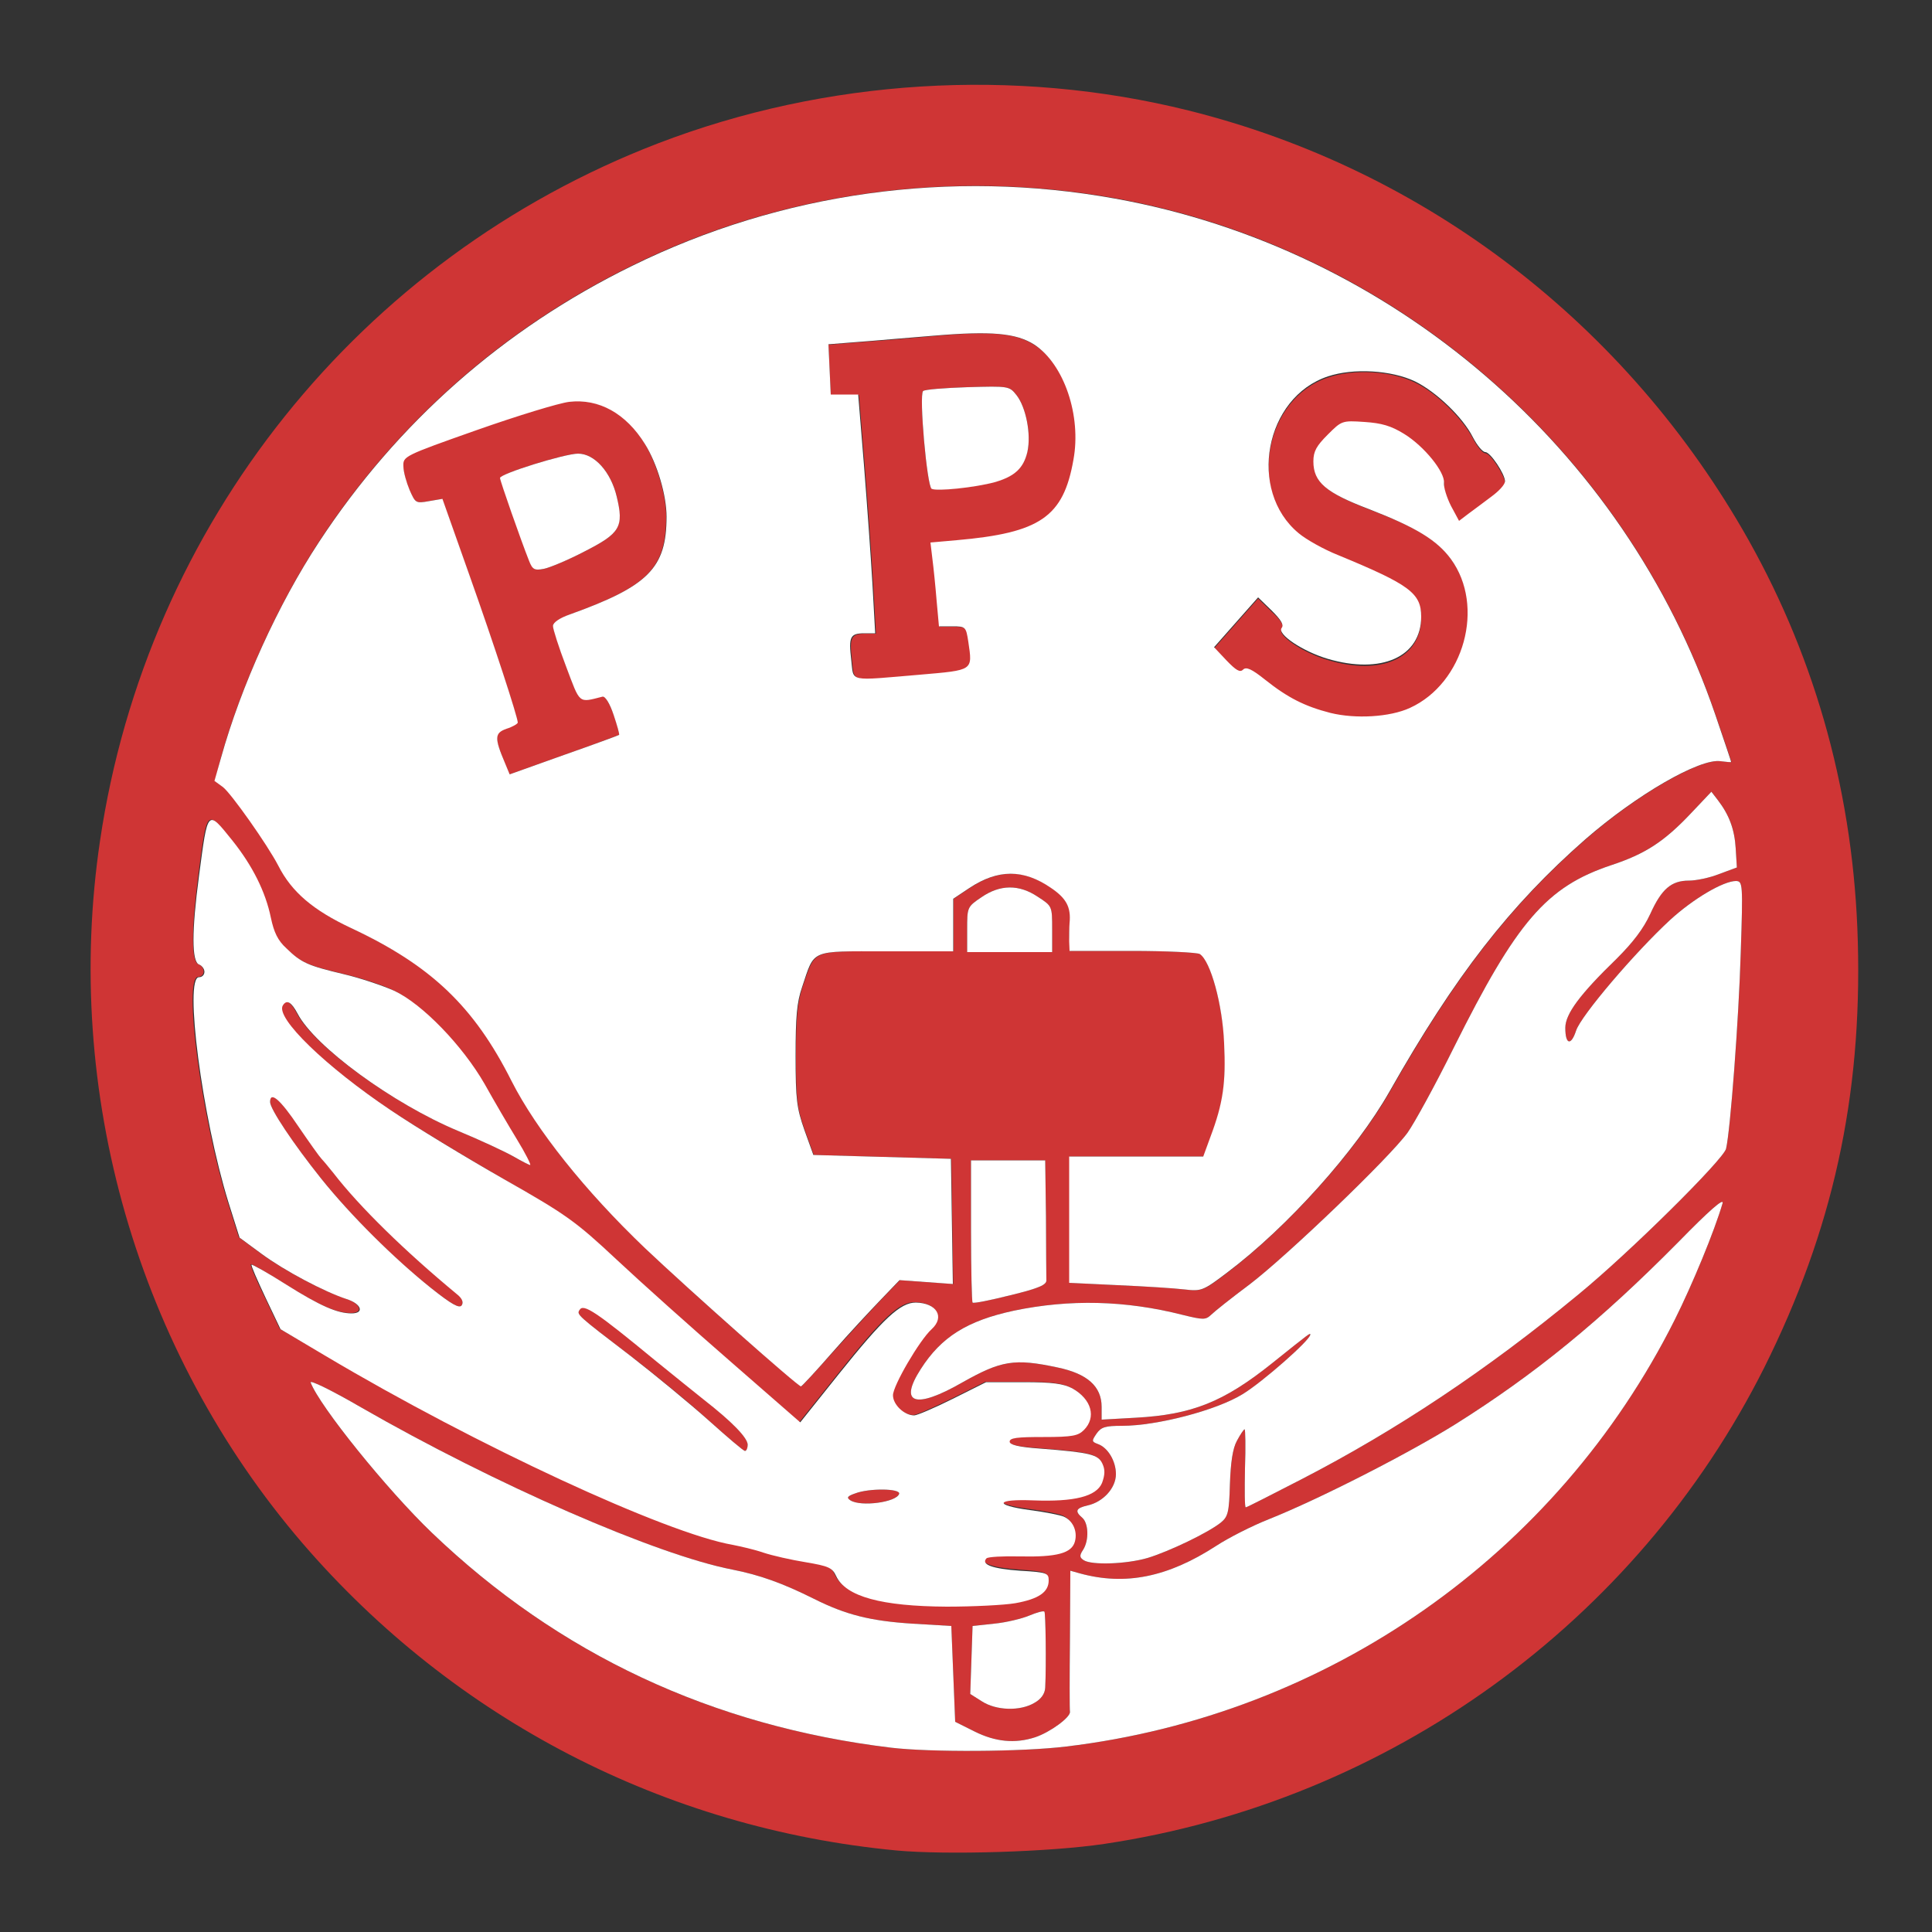 <?xml version="1.0" encoding="utf-8"?>
<!-- Generator: Adobe Illustrator 26.1.0, SVG Export Plug-In . SVG Version: 6.00 Build 0)  -->
<svg version="1.1" id="svg2440" xmlns:svg="http://www.w3.org/2000/svg"
	 xmlns="http://www.w3.org/2000/svg" xmlns:xlink="http://www.w3.org/1999/xlink" x="0px" y="0px" viewBox="0 0 500 500"
	 style="enable-background:new 0 0 500 500;" xml:space="preserve">
<rect x="0" y="0" width="500" height="500" fill="#333333" stroke="none"/>
<style type="text/css">
	.st0{fill:#CF3535;}
	.st1{fill:#FFFFFF;}
</style>
<path id="path2383" class="st0" d="M105.9,157.5c0,6-4.8,10.8-10.8,10.8c-6,0-10.8-4.8-10.8-10.8c0,0,0,0,0,0
	c0-6,4.8-10.8,10.8-10.8C101.1,146.6,105.9,151.5,105.9,157.5C105.9,157.5,105.9,157.5,105.9,157.5z"/>
<path id="path2387" class="st0" d="M203.7,132.3c0,6-4.8,10.8-10.8,10.8c-6,0-10.8-4.8-10.8-10.8c0,0,0,0,0,0
	c0-6,4.8-10.8,10.8-10.8C198.9,121.5,203.7,126.3,203.7,132.3C203.7,132.3,203.7,132.3,203.7,132.3z"/>
<path id="path2389" class="st0" d="M315.7,129.3c0,6-4.8,10.8-10.8,10.8c-6,0-10.8-4.8-10.8-10.8c0,0,0,0,0,0
	c0-6,4.8-10.8,10.8-10.8C310.9,118.4,315.7,123.3,315.7,129.3C315.7,129.3,315.7,129.3,315.7,129.3z"/>
<path id="path2391" class="st0" d="M414.5,155.6c0,6-4.8,10.8-10.8,10.8c-6,0-10.8-4.8-10.8-10.8c0,0,0,0,0,0
	c0-6,4.8-10.8,10.8-10.8C409.7,144.7,414.5,149.6,414.5,155.6C414.5,155.6,414.5,155.6,414.5,155.6z"/>
<path id="path2453" class="st0" d="M267.7,89.3c-4.7-3.1-11.1-3.7-26.3-2.3c-6.5,0.6-15.2,1.3-19.4,1.6l-7.6,0.6l0.3,6.5l0.3,6.5
	h7.3l1.5,18.3c0.8,10.1,1.8,24,2.2,30.9l0.7,12.6h-2.8c-3.7,0-4.1,1-3.4,6.9c0.7,5.8-1.1,5.4,17.9,3.8c13.8-1.2,13.5-1,12.4-8.5
	c-0.6-3.9-0.7-4-4.1-4h-3.5l-0.6-6.6c-0.3-3.7-0.8-8.5-1.1-10.9l-0.5-4.2l6.8-0.6c21.6-1.9,27.5-6,30.2-20.8
	C279.9,107.6,275.4,94.3,267.7,89.3z M265.9,116.9c-1,4.3-3.3,6.4-8.5,7.9c-5.2,1.4-15,2.4-16.3,1.7c-1.2-0.7-3.3-24.3-2.2-25.3
	c0.4-0.4,5.5-0.8,11.5-1c10.7-0.3,10.8-0.3,12.7,2.1C265.5,105.4,266.9,112.3,265.9,116.9z M384.4,117.3c-0.7,0-2.1-1.7-3.2-3.8
	c-2.7-5.2-9.5-11.9-15-14.5c-6.1-3-15.8-3.6-22.5-1.3c-16.4,5.4-20.9,29.7-7.6,40.6c1.9,1.6,6.5,4.1,10.3,5.7
	c18.5,7.5,21.4,9.8,21.4,15.9c0,10.4-10.3,15.1-24.2,10.9c-6.5-1.9-13.2-6.5-11.9-8c0.7-0.8,0-2.1-2.6-4.5l-3.5-3.4l-11.4,12.9
	l3.2,3.4c2.5,2.6,3.5,3.2,4.3,2.4c0.8-0.8,2.2-0.2,5.7,2.6c5.9,4.7,10.3,6.9,16.9,8.6c6.6,1.7,15.5,1.1,20.6-1.3
	c14-6.4,19.5-26.3,10.6-38.5c-3.6-5-9-8.3-21.1-12.9c-11.4-4.4-14.5-7.1-14.5-12.4c0-2.6,0.8-4,3.7-6.9c3.6-3.6,3.7-3.7,9.5-3.3
	c4.5,0.3,6.9,1,10.3,3.1c5.2,3.2,10.6,9.9,10.3,12.7c-0.1,1.1,0.7,3.7,1.8,5.9l2.1,3.9l2.5-1.9c1.4-1,4-3,5.9-4.4s3.4-3,3.4-3.6
	C389.5,123,385.7,117.3,384.4,117.3z M147.5,159c20.3-7.3,24.9-12,24.9-25.4c0-5.4-2.5-13.7-5.6-18.8c-4.9-7.9-11.9-11.8-19.6-10.9
	c-2.6,0.3-13.3,3.6-23.9,7.3c-19.1,6.7-19.2,6.8-19,9.4c0.1,1.4,0.8,4.2,1.6,6.1c1.5,3.4,1.6,3.5,5,2.9l3.5-0.6l6.9,19.5
	c6.5,18.3,12.6,36.9,12.6,38.4c0,0.3-1.3,1.1-2.9,1.6c-3.1,1.1-3.1,2.3-0.4,8.9l1.2,2.9l14-5c7.7-2.7,14.1-5.1,14.3-5.2
	c0.2-0.2-0.5-2.5-1.4-5.2c-1.1-3-2.2-4.8-2.9-4.7c-6.3,1.5-5.7,2-9.4-7.8c-1.8-5-3.4-9.7-3.4-10.5
	C143.2,161.1,144.9,159.9,147.5,159z M140.8,147.2c-2.5,0.5-3,0.2-3.9-2.1c-2.1-5.3-7.5-20.7-7.5-21.4c0-1.1,16.8-6.3,20.2-6.3
	c4.3,0,8.5,4.8,10,11.1c1.8,8,0.8,9.6-8.3,14.3C147.1,144.9,142.4,146.9,140.8,147.2z M384.4,117.3c-0.7,0-2.1-1.7-3.2-3.8
	c-2.7-5.2-9.5-11.9-15-14.5c-6.1-3-15.8-3.6-22.5-1.3c-16.4,5.4-20.9,29.7-7.6,40.6c1.9,1.6,6.5,4.1,10.3,5.7
	c18.5,7.5,21.4,9.8,21.4,15.9c0,10.4-10.3,15.1-24.2,10.9c-6.5-1.9-13.2-6.5-11.9-8c0.7-0.8,0-2.1-2.6-4.5l-3.5-3.4l-11.4,12.9
	l3.2,3.4c2.5,2.6,3.5,3.2,4.3,2.4c0.8-0.8,2.2-0.2,5.7,2.6c5.9,4.7,10.3,6.9,16.9,8.6c6.6,1.7,15.5,1.1,20.6-1.3
	c14-6.4,19.5-26.3,10.6-38.5c-3.6-5-9-8.3-21.1-12.9c-11.4-4.4-14.5-7.1-14.5-12.4c0-2.6,0.8-4,3.7-6.9c3.6-3.6,3.7-3.7,9.5-3.3
	c4.5,0.3,6.9,1,10.3,3.1c5.2,3.2,10.6,9.9,10.3,12.7c-0.1,1.1,0.7,3.7,1.8,5.9l2.1,3.9l2.5-1.9c1.4-1,4-3,5.9-4.4s3.4-3,3.4-3.6
	C389.5,123,385.7,117.3,384.4,117.3z M267.7,89.3c-4.7-3.1-11.1-3.7-26.3-2.3c-6.5,0.6-15.2,1.3-19.4,1.6l-7.6,0.6l0.3,6.5l0.3,6.5
	h7.3l1.5,18.3c0.8,10.1,1.8,24,2.2,30.9l0.7,12.6h-2.8c-3.7,0-4.1,1-3.4,6.9c0.7,5.8-1.1,5.4,17.9,3.8c13.8-1.2,13.5-1,12.4-8.5
	c-0.6-3.9-0.7-4-4.1-4h-3.5l-0.6-6.6c-0.3-3.7-0.8-8.5-1.1-10.9l-0.5-4.2l6.8-0.6c21.6-1.9,27.5-6,30.2-20.8
	C279.9,107.6,275.4,94.3,267.7,89.3z M265.9,116.9c-1,4.3-3.3,6.4-8.5,7.9c-5.2,1.4-15,2.4-16.3,1.7c-1.2-0.7-3.3-24.3-2.2-25.3
	c0.4-0.4,5.5-0.8,11.5-1c10.7-0.3,10.8-0.3,12.7,2.1C265.5,105.4,266.9,112.3,265.9,116.9z M147.5,159c20.3-7.3,24.9-12,24.9-25.4
	c0-5.4-2.5-13.7-5.6-18.8c-4.9-7.9-11.9-11.8-19.6-10.9c-2.6,0.3-13.3,3.6-23.9,7.3c-19.1,6.7-19.2,6.8-19,9.4
	c0.1,1.4,0.8,4.2,1.6,6.1c1.5,3.4,1.6,3.5,5,2.9l3.5-0.6l6.9,19.5c6.5,18.3,12.6,36.9,12.6,38.4c0,0.3-1.3,1.1-2.9,1.6
	c-3.1,1.1-3.1,2.3-0.4,8.9l1.2,2.9l14-5c7.7-2.7,14.1-5.1,14.3-5.2c0.2-0.2-0.5-2.5-1.4-5.2c-1.1-3-2.2-4.8-2.9-4.7
	c-6.3,1.5-5.7,2-9.4-7.8c-1.8-5-3.4-9.7-3.4-10.5C143.2,161.1,144.9,159.9,147.5,159z M140.8,147.2c-2.5,0.5-3,0.2-3.9-2.1
	c-2.1-5.3-7.5-20.7-7.5-21.4c0-1.1,16.8-6.3,20.2-6.3c4.3,0,8.5,4.8,10,11.1c1.8,8,0.8,9.6-8.3,14.3
	C147.1,144.9,142.4,146.9,140.8,147.2z M118.2,334.9c-13.4-11-25.1-22.5-31.9-31.3c-1.2-1.5-2.5-3.2-3.1-3.7c-0.5-0.5-3.2-4.3-6-8.4
	c-4.7-6.9-7.3-9.2-7.3-6.3c0,1.8,6,10.9,13.2,19.8c7.7,9.6,18.8,20.7,28.4,28.3c5.4,4.3,7.4,5.4,8,4.5
	C120,337,119.6,336,118.2,334.9z M182.1,362.1c-2.5-2-8.1-6.5-12.4-10c-15.5-12.8-18.7-14.9-19.7-13.2c-0.8,1.2-0.7,1.3,13.3,12
	c6.3,4.8,15.4,12.3,20.1,16.6c4.8,4.3,9,7.9,9.4,7.9c0.4,0,0.7-0.7,0.7-1.6C193.5,372.1,189.4,367.9,182.1,362.1z M221.3,386.5
	c-2,0.8-2.3,1.1-1.2,1.8c2.7,1.7,11.8,0.5,12.6-1.7C233.2,385.2,225,385.1,221.3,386.5z M221.3,386.5c-2,0.8-2.3,1.1-1.2,1.8
	c2.7,1.7,11.8,0.5,12.6-1.7C233.2,385.2,225,385.1,221.3,386.5z M182.1,362.1c-2.5-2-8.1-6.5-12.4-10
	c-15.5-12.8-18.7-14.9-19.7-13.2c-0.8,1.2-0.7,1.3,13.3,12c6.3,4.8,15.4,12.3,20.1,16.6c4.8,4.3,9,7.9,9.4,7.9
	c0.4,0,0.7-0.7,0.7-1.6C193.5,372.1,189.4,367.9,182.1,362.1z M118.2,334.9c-13.4-11-25.1-22.5-31.9-31.3c-1.2-1.5-2.5-3.2-3.1-3.7
	c-0.5-0.5-3.2-4.3-6-8.4c-4.7-6.9-7.3-9.2-7.3-6.3c0,1.8,6,10.9,13.2,19.8c7.7,9.6,18.8,20.7,28.4,28.3c5.4,4.3,7.4,5.4,8,4.5
	C120,337,119.6,336,118.2,334.9z M118.2,334.9c-13.4-11-25.1-22.5-31.9-31.3c-1.2-1.5-2.5-3.2-3.1-3.7c-0.5-0.5-3.2-4.3-6-8.4
	c-4.7-6.9-7.3-9.2-7.3-6.3c0,1.8,6,10.9,13.2,19.8c7.7,9.6,18.8,20.7,28.4,28.3c5.4,4.3,7.4,5.4,8,4.5
	C120,337,119.6,336,118.2,334.9z M147.5,159c20.3-7.3,24.9-12,24.9-25.4c0-5.4-2.5-13.7-5.6-18.8c-4.9-7.9-11.9-11.8-19.6-10.9
	c-2.6,0.3-13.3,3.6-23.9,7.3c-19.1,6.7-19.2,6.8-19,9.4c0.1,1.4,0.8,4.2,1.6,6.1c1.5,3.4,1.6,3.5,5,2.9l3.5-0.6l6.9,19.5
	c6.5,18.3,12.6,36.9,12.6,38.4c0,0.3-1.3,1.1-2.9,1.6c-3.1,1.1-3.1,2.3-0.4,8.9l1.2,2.9l14-5c7.7-2.7,14.1-5.1,14.3-5.2
	c0.2-0.2-0.5-2.5-1.4-5.2c-1.1-3-2.2-4.8-2.9-4.7c-6.3,1.5-5.7,2-9.4-7.8c-1.8-5-3.4-9.7-3.4-10.5
	C143.2,161.1,144.9,159.9,147.5,159z M140.8,147.2c-2.5,0.5-3,0.2-3.9-2.1c-2.1-5.3-7.5-20.7-7.5-21.4c0-1.1,16.8-6.3,20.2-6.3
	c4.3,0,8.5,4.8,10,11.1c1.8,8,0.8,9.6-8.3,14.3C147.1,144.9,142.4,146.9,140.8,147.2z M182.1,362.1c-2.5-2-8.1-6.5-12.4-10
	c-15.5-12.8-18.7-14.9-19.7-13.2c-0.8,1.2-0.7,1.3,13.3,12c6.3,4.8,15.4,12.3,20.1,16.6c4.8,4.3,9,7.9,9.4,7.9
	c0.4,0,0.7-0.7,0.7-1.6C193.5,372.1,189.4,367.9,182.1,362.1z M221.3,386.5c-2,0.8-2.3,1.1-1.2,1.8c2.7,1.7,11.8,0.5,12.6-1.7
	C233.2,385.2,225,385.1,221.3,386.5z M267.7,89.3c-4.7-3.1-11.1-3.7-26.3-2.3c-6.5,0.6-15.2,1.3-19.4,1.6l-7.6,0.6l0.3,6.5l0.3,6.5
	h7.3l1.5,18.3c0.8,10.1,1.8,24,2.2,30.9l0.7,12.6h-2.8c-3.7,0-4.1,1-3.4,6.9c0.7,5.8-1.1,5.4,17.9,3.8c13.8-1.2,13.5-1,12.4-8.5
	c-0.6-3.9-0.7-4-4.1-4h-3.5l-0.6-6.6c-0.3-3.7-0.8-8.5-1.1-10.9l-0.5-4.2l6.8-0.6c21.6-1.9,27.5-6,30.2-20.8
	C279.9,107.6,275.4,94.3,267.7,89.3z M265.9,116.9c-1,4.3-3.3,6.4-8.5,7.9c-5.2,1.4-15,2.4-16.3,1.7c-1.2-0.7-3.3-24.3-2.2-25.3
	c0.4-0.4,5.5-0.8,11.5-1c10.7-0.3,10.8-0.3,12.7,2.1C265.5,105.4,266.9,112.3,265.9,116.9z M384.4,117.3c-0.7,0-2.1-1.7-3.2-3.8
	c-2.7-5.2-9.5-11.9-15-14.5c-6.1-3-15.8-3.6-22.5-1.3c-16.4,5.4-20.9,29.7-7.6,40.6c1.9,1.6,6.5,4.1,10.3,5.7
	c18.5,7.5,21.4,9.8,21.4,15.9c0,10.4-10.3,15.1-24.2,10.9c-6.5-1.9-13.2-6.5-11.9-8c0.7-0.8,0-2.1-2.6-4.5l-3.5-3.4l-11.4,12.9
	l3.2,3.4c2.5,2.6,3.5,3.2,4.3,2.4c0.8-0.8,2.2-0.2,5.7,2.6c5.9,4.7,10.3,6.9,16.9,8.6c6.6,1.7,15.5,1.1,20.6-1.3
	c14-6.4,19.5-26.3,10.6-38.5c-3.6-5-9-8.3-21.1-12.9c-11.4-4.4-14.5-7.1-14.5-12.4c0-2.6,0.8-4,3.7-6.9c3.6-3.6,3.7-3.7,9.5-3.3
	c4.5,0.3,6.9,1,10.3,3.1c5.2,3.2,10.6,9.9,10.3,12.7c-0.1,1.1,0.7,3.7,1.8,5.9l2.1,3.9l2.5-1.9c1.4-1,4-3,5.9-4.4s3.4-3,3.4-3.6
	C389.5,123,385.7,117.3,384.4,117.3z M221.3,386.5c-2,0.8-2.3,1.1-1.2,1.8c2.7,1.7,11.8,0.5,12.6-1.7
	C233.2,385.2,225,385.1,221.3,386.5z M182.1,362.1c-2.5-2-8.1-6.5-12.4-10c-15.5-12.8-18.7-14.9-19.7-13.2c-0.8,1.2-0.7,1.3,13.3,12
	c6.3,4.8,15.4,12.3,20.1,16.6c4.8,4.3,9,7.9,9.4,7.9c0.4,0,0.7-0.7,0.7-1.6C193.5,372.1,189.4,367.9,182.1,362.1z M118.2,334.9
	c-13.4-11-25.1-22.5-31.9-31.3c-1.2-1.5-2.5-3.2-3.1-3.7c-0.5-0.5-3.2-4.3-6-8.4c-4.7-6.9-7.3-9.2-7.3-6.3c0,1.8,6,10.9,13.2,19.8
	c7.7,9.6,18.8,20.7,28.4,28.3c5.4,4.3,7.4,5.4,8,4.5C120,337,119.6,336,118.2,334.9z M384.4,117.3c-0.7,0-2.1-1.7-3.2-3.8
	c-2.7-5.2-9.5-11.9-15-14.5c-6.1-3-15.8-3.6-22.5-1.3c-16.4,5.4-20.9,29.7-7.6,40.6c1.9,1.6,6.5,4.1,10.3,5.7
	c18.5,7.5,21.4,9.8,21.4,15.9c0,10.4-10.3,15.1-24.2,10.9c-6.5-1.9-13.2-6.5-11.9-8c0.7-0.8,0-2.1-2.6-4.5l-3.5-3.4l-11.4,12.9
	l3.2,3.4c2.5,2.6,3.5,3.2,4.3,2.4c0.8-0.8,2.2-0.2,5.7,2.6c5.9,4.7,10.3,6.9,16.9,8.6c6.6,1.7,15.5,1.1,20.6-1.3
	c14-6.4,19.5-26.3,10.6-38.5c-3.6-5-9-8.3-21.1-12.9c-11.4-4.4-14.5-7.1-14.5-12.4c0-2.6,0.8-4,3.7-6.9c3.6-3.6,3.7-3.7,9.5-3.3
	c4.5,0.3,6.9,1,10.3,3.1c5.2,3.2,10.6,9.9,10.3,12.7c-0.1,1.1,0.7,3.7,1.8,5.9l2.1,3.9l2.5-1.9c1.4-1,4-3,5.9-4.4s3.4-3,3.4-3.6
	C389.5,123,385.7,117.3,384.4,117.3z M267.7,89.3c-4.7-3.1-11.1-3.7-26.3-2.3c-6.5,0.6-15.2,1.3-19.4,1.6l-7.6,0.6l0.3,6.5l0.3,6.5
	h7.3l1.5,18.3c0.8,10.1,1.8,24,2.2,30.9l0.7,12.6h-2.8c-3.7,0-4.1,1-3.4,6.9c0.7,5.8-1.1,5.4,17.9,3.8c13.8-1.2,13.5-1,12.4-8.5
	c-0.6-3.9-0.7-4-4.1-4h-3.5l-0.6-6.6c-0.3-3.7-0.8-8.5-1.1-10.9l-0.5-4.2l6.8-0.6c21.6-1.9,27.5-6,30.2-20.8
	C279.9,107.6,275.4,94.3,267.7,89.3z M265.9,116.9c-1,4.3-3.3,6.4-8.5,7.9c-5.2,1.4-15,2.4-16.3,1.7c-1.2-0.7-3.3-24.3-2.2-25.3
	c0.4-0.4,5.5-0.8,11.5-1c10.7-0.3,10.8-0.3,12.7,2.1C265.5,105.4,266.9,112.3,265.9,116.9z M147.5,159c20.3-7.3,24.9-12,24.9-25.4
	c0-5.4-2.5-13.7-5.6-18.8c-4.9-7.9-11.9-11.8-19.6-10.9c-2.6,0.3-13.3,3.6-23.9,7.3c-19.1,6.7-19.2,6.8-19,9.4
	c0.1,1.4,0.8,4.2,1.6,6.1c1.5,3.4,1.6,3.5,5,2.9l3.5-0.6l6.9,19.5c6.5,18.3,12.6,36.9,12.6,38.4c0,0.3-1.3,1.1-2.9,1.6
	c-3.1,1.1-3.1,2.3-0.4,8.9l1.2,2.9l14-5c7.7-2.7,14.1-5.1,14.3-5.2c0.2-0.2-0.5-2.5-1.4-5.2c-1.1-3-2.2-4.8-2.9-4.7
	c-6.3,1.5-5.7,2-9.4-7.8c-1.8-5-3.4-9.7-3.4-10.5C143.2,161.1,144.9,159.9,147.5,159z M140.8,147.2c-2.5,0.5-3,0.2-3.9-2.1
	c-2.1-5.3-7.5-20.7-7.5-21.4c0-1.1,16.8-6.3,20.2-6.3c4.3,0,8.5,4.8,10,11.1c1.8,8,0.8,9.6-8.3,14.3
	C147.1,144.9,142.4,146.9,140.8,147.2z M118.2,334.9c-13.4-11-25.1-22.5-31.9-31.3c-1.2-1.5-2.5-3.2-3.1-3.7c-0.5-0.5-3.2-4.3-6-8.4
	c-4.7-6.9-7.3-9.2-7.3-6.3c0,1.8,6,10.9,13.2,19.8c7.7,9.6,18.8,20.7,28.4,28.3c5.4,4.3,7.4,5.4,8,4.5
	C120,337,119.6,336,118.2,334.9z M147.5,159c20.3-7.3,24.9-12,24.9-25.4c0-5.4-2.5-13.7-5.6-18.8c-4.9-7.9-11.9-11.8-19.6-10.9
	c-2.6,0.3-13.3,3.6-23.9,7.3c-19.1,6.7-19.2,6.8-19,9.4c0.1,1.4,0.8,4.2,1.6,6.1c1.5,3.4,1.6,3.5,5,2.9l3.5-0.6l6.9,19.5
	c6.5,18.3,12.6,36.9,12.6,38.4c0,0.3-1.3,1.1-2.9,1.6c-3.1,1.1-3.1,2.3-0.4,8.9l1.2,2.9l14-5c7.7-2.7,14.1-5.1,14.3-5.2
	c0.2-0.2-0.5-2.5-1.4-5.2c-1.1-3-2.2-4.8-2.9-4.7c-6.3,1.5-5.7,2-9.4-7.8c-1.8-5-3.4-9.7-3.4-10.5
	C143.2,161.1,144.9,159.9,147.5,159z M140.8,147.2c-2.5,0.5-3,0.2-3.9-2.1c-2.1-5.3-7.5-20.7-7.5-21.4c0-1.1,16.8-6.3,20.2-6.3
	c4.3,0,8.5,4.8,10,11.1c1.8,8,0.8,9.6-8.3,14.3C147.1,144.9,142.4,146.9,140.8,147.2z M182.1,362.1c-2.5-2-8.1-6.5-12.4-10
	c-15.5-12.8-18.7-14.9-19.7-13.2c-0.8,1.2-0.7,1.3,13.3,12c6.3,4.8,15.4,12.3,20.1,16.6c4.8,4.3,9,7.9,9.4,7.9
	c0.4,0,0.7-0.7,0.7-1.6C193.5,372.1,189.4,367.9,182.1,362.1z M221.3,386.5c-2,0.8-2.3,1.1-1.2,1.8c2.7,1.7,11.8,0.5,12.6-1.7
	C233.2,385.2,225,385.1,221.3,386.5z M267.7,89.3c-4.7-3.1-11.1-3.7-26.3-2.3c-6.5,0.6-15.2,1.3-19.4,1.6l-7.6,0.6l0.3,6.5l0.3,6.5
	h7.3l1.5,18.3c0.8,10.1,1.8,24,2.2,30.9l0.7,12.6h-2.8c-3.7,0-4.1,1-3.4,6.9c0.7,5.8-1.1,5.4,17.9,3.8c13.8-1.2,13.5-1,12.4-8.5
	c-0.6-3.9-0.7-4-4.1-4h-3.5l-0.6-6.6c-0.3-3.7-0.8-8.5-1.1-10.9l-0.5-4.2l6.8-0.6c21.6-1.9,27.5-6,30.2-20.8
	C279.9,107.6,275.4,94.3,267.7,89.3z M265.9,116.9c-1,4.3-3.3,6.4-8.5,7.9c-5.2,1.4-15,2.4-16.3,1.7c-1.2-0.7-3.3-24.3-2.2-25.3
	c0.4-0.4,5.5-0.8,11.5-1c10.7-0.3,10.8-0.3,12.7,2.1C265.5,105.4,266.9,112.3,265.9,116.9z M384.4,117.3c-0.7,0-2.1-1.7-3.2-3.8
	c-2.7-5.2-9.5-11.9-15-14.5c-6.1-3-15.8-3.6-22.5-1.3c-16.4,5.4-20.9,29.7-7.6,40.6c1.9,1.6,6.5,4.1,10.3,5.7
	c18.5,7.5,21.4,9.8,21.4,15.9c0,10.4-10.3,15.1-24.2,10.9c-6.5-1.9-13.2-6.5-11.9-8c0.7-0.8,0-2.1-2.6-4.5l-3.5-3.4l-11.4,12.9
	l3.2,3.4c2.5,2.6,3.5,3.2,4.3,2.4c0.8-0.8,2.2-0.2,5.7,2.6c5.9,4.7,10.3,6.9,16.9,8.6c6.6,1.7,15.5,1.1,20.6-1.3
	c14-6.4,19.5-26.3,10.6-38.5c-3.6-5-9-8.3-21.1-12.9c-11.4-4.4-14.5-7.1-14.5-12.4c0-2.6,0.8-4,3.7-6.9c3.6-3.6,3.7-3.7,9.5-3.3
	c4.5,0.3,6.9,1,10.3,3.1c5.2,3.2,10.6,9.9,10.3,12.7c-0.1,1.1,0.7,3.7,1.8,5.9l2.1,3.9l2.5-1.9c1.4-1,4-3,5.9-4.4s3.4-3,3.4-3.6
	C389.5,123,385.7,117.3,384.4,117.3z M221.3,386.5c-2,0.8-2.3,1.1-1.2,1.8c2.7,1.7,11.8,0.5,12.6-1.7
	C233.2,385.2,225,385.1,221.3,386.5z M182.1,362.1c-2.5-2-8.1-6.5-12.4-10c-15.5-12.8-18.7-14.9-19.7-13.2c-0.8,1.2-0.7,1.3,13.3,12
	c6.3,4.8,15.4,12.3,20.1,16.6c4.8,4.3,9,7.9,9.4,7.9c0.4,0,0.7-0.7,0.7-1.6C193.5,372.1,189.4,367.9,182.1,362.1z M118.2,334.9
	c-13.4-11-25.1-22.5-31.9-31.3c-1.2-1.5-2.5-3.2-3.1-3.7c-0.5-0.5-3.2-4.3-6-8.4c-4.7-6.9-7.3-9.2-7.3-6.3c0,1.8,6,10.9,13.2,19.8
	c7.7,9.6,18.8,20.7,28.4,28.3c5.4,4.3,7.4,5.4,8,4.5C120,337,119.6,336,118.2,334.9z M384.4,117.3c-0.7,0-2.1-1.7-3.2-3.8
	c-2.7-5.2-9.5-11.9-15-14.5c-6.1-3-15.8-3.6-22.5-1.3c-16.4,5.4-20.9,29.7-7.6,40.6c1.9,1.6,6.5,4.1,10.3,5.7
	c18.5,7.5,21.4,9.8,21.4,15.9c0,10.4-10.3,15.1-24.2,10.9c-6.5-1.9-13.2-6.5-11.9-8c0.7-0.8,0-2.1-2.6-4.5l-3.5-3.4l-11.4,12.9
	l3.2,3.4c2.5,2.6,3.5,3.2,4.3,2.4c0.8-0.8,2.2-0.2,5.7,2.6c5.9,4.7,10.3,6.9,16.9,8.6c6.6,1.7,15.5,1.1,20.6-1.3
	c14-6.4,19.5-26.3,10.6-38.5c-3.6-5-9-8.3-21.1-12.9c-11.4-4.4-14.5-7.1-14.5-12.4c0-2.6,0.8-4,3.7-6.9c3.6-3.6,3.7-3.7,9.5-3.3
	c4.5,0.3,6.9,1,10.3,3.1c5.2,3.2,10.6,9.9,10.3,12.7c-0.1,1.1,0.7,3.7,1.8,5.9l2.1,3.9l2.5-1.9c1.4-1,4-3,5.9-4.4s3.4-3,3.4-3.6
	C389.5,123,385.7,117.3,384.4,117.3z M267.7,89.3c-4.7-3.1-11.1-3.7-26.3-2.3c-6.5,0.6-15.2,1.3-19.4,1.6l-7.6,0.6l0.3,6.5l0.3,6.5
	h7.3l1.5,18.3c0.8,10.1,1.8,24,2.2,30.9l0.7,12.6h-2.8c-3.7,0-4.1,1-3.4,6.9c0.7,5.8-1.1,5.4,17.9,3.8c13.8-1.2,13.5-1,12.4-8.5
	c-0.6-3.9-0.7-4-4.1-4h-3.5l-0.6-6.6c-0.3-3.7-0.8-8.5-1.1-10.9l-0.5-4.2l6.8-0.6c21.6-1.9,27.5-6,30.2-20.8
	C279.9,107.6,275.4,94.3,267.7,89.3z M265.9,116.9c-1,4.3-3.3,6.4-8.5,7.9c-5.2,1.4-15,2.4-16.3,1.7c-1.2-0.7-3.3-24.3-2.2-25.3
	c0.4-0.4,5.5-0.8,11.5-1c10.7-0.3,10.8-0.3,12.7,2.1C265.5,105.4,266.9,112.3,265.9,116.9z M147.5,159c20.3-7.3,24.9-12,24.9-25.4
	c0-5.4-2.5-13.7-5.6-18.8c-4.9-7.9-11.9-11.8-19.6-10.9c-2.6,0.3-13.3,3.6-23.9,7.3c-19.1,6.7-19.2,6.8-19,9.4
	c0.1,1.4,0.8,4.2,1.6,6.1c1.5,3.4,1.6,3.5,5,2.9l3.5-0.6l6.9,19.5c6.5,18.3,12.6,36.9,12.6,38.4c0,0.3-1.3,1.1-2.9,1.6
	c-3.1,1.1-3.1,2.3-0.4,8.9l1.2,2.9l14-5c7.7-2.7,14.1-5.1,14.3-5.2c0.2-0.2-0.5-2.5-1.4-5.2c-1.1-3-2.2-4.8-2.9-4.7
	c-6.3,1.5-5.7,2-9.4-7.8c-1.8-5-3.4-9.7-3.4-10.5C143.2,161.1,144.9,159.9,147.5,159z M140.8,147.2c-2.5,0.5-3,0.2-3.9-2.1
	c-2.1-5.3-7.5-20.7-7.5-21.4c0-1.1,16.8-6.3,20.2-6.3c4.3,0,8.5,4.8,10,11.1c1.8,8,0.8,9.6-8.3,14.3
	C147.1,144.9,142.4,146.9,140.8,147.2z M118.2,334.9c-13.4-11-25.1-22.5-31.9-31.3c-1.2-1.5-2.5-3.2-3.1-3.7c-0.5-0.5-3.2-4.3-6-8.4
	c-4.7-6.9-7.3-9.2-7.3-6.3c0,1.8,6,10.9,13.2,19.8c7.7,9.6,18.8,20.7,28.4,28.3c5.4,4.3,7.4,5.4,8,4.5
	C120,337,119.6,336,118.2,334.9z M147.5,159c20.3-7.3,24.9-12,24.9-25.4c0-5.4-2.5-13.7-5.6-18.8c-4.9-7.9-11.9-11.8-19.6-10.9
	c-2.6,0.3-13.3,3.6-23.9,7.3c-19.1,6.7-19.2,6.8-19,9.4c0.1,1.4,0.8,4.2,1.6,6.1c1.5,3.4,1.6,3.5,5,2.9l3.5-0.6l6.9,19.5
	c6.5,18.3,12.6,36.9,12.6,38.4c0,0.3-1.3,1.1-2.9,1.6c-3.1,1.1-3.1,2.3-0.4,8.9l1.2,2.9l14-5c7.7-2.7,14.1-5.1,14.3-5.2
	c0.2-0.2-0.5-2.5-1.4-5.2c-1.1-3-2.2-4.8-2.9-4.7c-6.3,1.5-5.7,2-9.4-7.8c-1.8-5-3.4-9.7-3.4-10.5
	C143.2,161.1,144.9,159.9,147.5,159z M140.8,147.2c-2.5,0.5-3,0.2-3.9-2.1c-2.1-5.3-7.5-20.7-7.5-21.4c0-1.1,16.8-6.3,20.2-6.3
	c4.3,0,8.5,4.8,10,11.1c1.8,8,0.8,9.6-8.3,14.3C147.1,144.9,142.4,146.9,140.8,147.2z M182.1,362.1c-2.5-2-8.1-6.5-12.4-10
	c-15.5-12.8-18.7-14.9-19.7-13.2c-0.8,1.2-0.7,1.3,13.3,12c6.3,4.8,15.4,12.3,20.1,16.6c4.8,4.3,9,7.9,9.4,7.9
	c0.4,0,0.7-0.7,0.7-1.6C193.5,372.1,189.4,367.9,182.1,362.1z M221.3,386.5c-2,0.8-2.3,1.1-1.2,1.8c2.7,1.7,11.8,0.5,12.6-1.7
	C233.2,385.2,225,385.1,221.3,386.5z M267.7,89.3c-4.7-3.1-11.1-3.7-26.3-2.3c-6.5,0.6-15.2,1.3-19.4,1.6l-7.6,0.6l0.3,6.5l0.3,6.5
	h7.3l1.5,18.3c0.8,10.1,1.8,24,2.2,30.9l0.7,12.6h-2.8c-3.7,0-4.1,1-3.4,6.9c0.7,5.8-1.1,5.4,17.9,3.8c13.8-1.2,13.5-1,12.4-8.5
	c-0.6-3.9-0.7-4-4.1-4h-3.5l-0.6-6.6c-0.3-3.7-0.8-8.5-1.1-10.9l-0.5-4.2l6.8-0.6c21.6-1.9,27.5-6,30.2-20.8
	C279.9,107.6,275.4,94.3,267.7,89.3z M265.9,116.9c-1,4.3-3.3,6.4-8.5,7.9c-5.2,1.4-15,2.4-16.3,1.7c-1.2-0.7-3.3-24.3-2.2-25.3
	c0.4-0.4,5.5-0.8,11.5-1c10.7-0.3,10.8-0.3,12.7,2.1C265.5,105.4,266.9,112.3,265.9,116.9z M384.4,117.3c-0.7,0-2.1-1.7-3.2-3.8
	c-2.7-5.2-9.5-11.9-15-14.5c-6.1-3-15.8-3.6-22.5-1.3c-16.4,5.4-20.9,29.7-7.6,40.6c1.9,1.6,6.5,4.1,10.3,5.7
	c18.5,7.5,21.4,9.8,21.4,15.9c0,10.4-10.3,15.1-24.2,10.9c-6.5-1.9-13.2-6.5-11.9-8c0.7-0.8,0-2.1-2.6-4.5l-3.5-3.4l-11.4,12.9
	l3.2,3.4c2.5,2.6,3.5,3.2,4.3,2.4c0.8-0.8,2.2-0.2,5.7,2.6c5.9,4.7,10.3,6.9,16.9,8.6c6.6,1.7,15.5,1.1,20.6-1.3
	c14-6.4,19.5-26.3,10.6-38.5c-3.6-5-9-8.3-21.1-12.9c-11.4-4.4-14.5-7.1-14.5-12.4c0-2.6,0.8-4,3.7-6.9c3.6-3.6,3.7-3.7,9.5-3.3
	c4.5,0.3,6.9,1,10.3,3.1c5.2,3.2,10.6,9.9,10.3,12.7c-0.1,1.1,0.7,3.7,1.8,5.9l2.1,3.9l2.5-1.9c1.4-1,4-3,5.9-4.4s3.4-3,3.4-3.6
	C389.5,123,385.7,117.3,384.4,117.3z M221.3,386.5c-2,0.8-2.3,1.1-1.2,1.8c2.7,1.7,11.8,0.5,12.6-1.7
	C233.2,385.2,225,385.1,221.3,386.5z M182.1,362.1c-2.5-2-8.1-6.5-12.4-10c-15.5-12.8-18.7-14.9-19.7-13.2c-0.8,1.2-0.7,1.3,13.3,12
	c6.3,4.8,15.4,12.3,20.1,16.6c4.8,4.3,9,7.9,9.4,7.9c0.4,0,0.7-0.7,0.7-1.6C193.5,372.1,189.4,367.9,182.1,362.1z M118.2,334.9
	c-13.4-11-25.1-22.5-31.9-31.3c-1.2-1.5-2.5-3.2-3.1-3.7c-0.5-0.5-3.2-4.3-6-8.4c-4.7-6.9-7.3-9.2-7.3-6.3c0,1.8,6,10.9,13.2,19.8
	c7.7,9.6,18.8,20.7,28.4,28.3c5.4,4.3,7.4,5.4,8,4.5C120,337,119.6,336,118.2,334.9z M384.4,117.3c-0.7,0-2.1-1.7-3.2-3.8
	c-2.7-5.2-9.5-11.9-15-14.5c-6.1-3-15.8-3.6-22.5-1.3c-16.4,5.4-20.9,29.7-7.6,40.6c1.9,1.6,6.5,4.1,10.3,5.7
	c18.5,7.5,21.4,9.8,21.4,15.9c0,10.4-10.3,15.1-24.2,10.9c-6.5-1.9-13.2-6.5-11.9-8c0.7-0.8,0-2.1-2.6-4.5l-3.5-3.4l-11.4,12.9
	l3.2,3.4c2.5,2.6,3.5,3.2,4.3,2.4c0.8-0.8,2.2-0.2,5.7,2.6c5.9,4.7,10.3,6.9,16.9,8.6c6.6,1.7,15.5,1.1,20.6-1.3
	c14-6.4,19.5-26.3,10.6-38.5c-3.6-5-9-8.3-21.1-12.9c-11.4-4.4-14.5-7.1-14.5-12.4c0-2.6,0.8-4,3.7-6.9c3.6-3.6,3.7-3.7,9.5-3.3
	c4.5,0.3,6.9,1,10.3,3.1c5.2,3.2,10.6,9.9,10.3,12.7c-0.1,1.1,0.7,3.7,1.8,5.9l2.1,3.9l2.5-1.9c1.4-1,4-3,5.9-4.4s3.4-3,3.4-3.6
	C389.5,123,385.7,117.3,384.4,117.3z M267.7,89.3c-4.7-3.1-11.1-3.7-26.3-2.3c-6.5,0.6-15.2,1.3-19.4,1.6l-7.6,0.6l0.3,6.5l0.3,6.5
	h7.3l1.5,18.3c0.8,10.1,1.8,24,2.2,30.9l0.7,12.6h-2.8c-3.7,0-4.1,1-3.4,6.9c0.7,5.8-1.1,5.4,17.9,3.8c13.8-1.2,13.5-1,12.4-8.5
	c-0.6-3.9-0.7-4-4.1-4h-3.5l-0.6-6.6c-0.3-3.7-0.8-8.5-1.1-10.9l-0.5-4.2l6.8-0.6c21.6-1.9,27.5-6,30.2-20.8
	C279.9,107.6,275.4,94.3,267.7,89.3z M265.9,116.9c-1,4.3-3.3,6.4-8.5,7.9c-5.2,1.4-15,2.4-16.3,1.7c-1.2-0.7-3.3-24.3-2.2-25.3
	c0.4-0.4,5.5-0.8,11.5-1c10.7-0.3,10.8-0.3,12.7,2.1C265.5,105.4,266.9,112.3,265.9,116.9z M147.5,159c20.3-7.3,24.9-12,24.9-25.4
	c0-5.4-2.5-13.7-5.6-18.8c-4.9-7.9-11.9-11.8-19.6-10.9c-2.6,0.3-13.3,3.6-23.9,7.3c-19.1,6.7-19.2,6.8-19,9.4
	c0.1,1.4,0.8,4.2,1.6,6.1c1.5,3.4,1.6,3.5,5,2.9l3.5-0.6l6.9,19.5c6.5,18.3,12.6,36.9,12.6,38.4c0,0.3-1.3,1.1-2.9,1.6
	c-3.1,1.1-3.1,2.3-0.4,8.9l1.2,2.9l14-5c7.7-2.7,14.1-5.1,14.3-5.2c0.2-0.2-0.5-2.5-1.4-5.2c-1.1-3-2.2-4.8-2.9-4.7
	c-6.3,1.5-5.7,2-9.4-7.8c-1.8-5-3.4-9.7-3.4-10.5C143.2,161.1,144.9,159.9,147.5,159z M140.8,147.2c-2.5,0.5-3,0.2-3.9-2.1
	c-2.1-5.3-7.5-20.7-7.5-21.4c0-1.1,16.8-6.3,20.2-6.3c4.3,0,8.5,4.8,10,11.1c1.8,8,0.8,9.6-8.3,14.3
	C147.1,144.9,142.4,146.9,140.8,147.2z M118.2,334.9c-13.4-11-25.1-22.5-31.9-31.3c-1.2-1.5-2.5-3.2-3.1-3.7c-0.5-0.5-3.2-4.3-6-8.4
	c-4.7-6.9-7.3-9.2-7.3-6.3c0,1.8,6,10.9,13.2,19.8c7.7,9.6,18.8,20.7,28.4,28.3c5.4,4.3,7.4,5.4,8,4.5
	C120,337,119.6,336,118.2,334.9z M147.5,159c20.3-7.3,24.9-12,24.9-25.4c0-5.4-2.5-13.7-5.6-18.8c-4.9-7.9-11.9-11.8-19.6-10.9
	c-2.6,0.3-13.3,3.6-23.9,7.3c-19.1,6.7-19.2,6.8-19,9.4c0.1,1.4,0.8,4.2,1.6,6.1c1.5,3.4,1.6,3.5,5,2.9l3.5-0.6l6.9,19.5
	c6.5,18.3,12.6,36.9,12.6,38.4c0,0.3-1.3,1.1-2.9,1.6c-3.1,1.1-3.1,2.3-0.4,8.9l1.2,2.9l14-5c7.7-2.7,14.1-5.1,14.3-5.2
	c0.2-0.2-0.5-2.5-1.4-5.2c-1.1-3-2.2-4.8-2.9-4.7c-6.3,1.5-5.7,2-9.4-7.8c-1.8-5-3.4-9.7-3.4-10.5
	C143.2,161.1,144.9,159.9,147.5,159z M140.8,147.2c-2.5,0.5-3,0.2-3.9-2.1c-2.1-5.3-7.5-20.7-7.5-21.4c0-1.1,16.8-6.3,20.2-6.3
	c4.3,0,8.5,4.8,10,11.1c1.8,8,0.8,9.6-8.3,14.3C147.1,144.9,142.4,146.9,140.8,147.2z M182.1,362.1c-2.5-2-8.1-6.5-12.4-10
	c-15.5-12.8-18.7-14.9-19.7-13.2c-0.8,1.2-0.7,1.3,13.3,12c6.3,4.8,15.4,12.3,20.1,16.6c4.8,4.3,9,7.9,9.4,7.9
	c0.4,0,0.7-0.7,0.7-1.6C193.5,372.1,189.4,367.9,182.1,362.1z M221.3,386.5c-2,0.8-2.3,1.1-1.2,1.8c2.7,1.7,11.8,0.5,12.6-1.7
	C233.2,385.2,225,385.1,221.3,386.5z M267.7,89.3c-4.7-3.1-11.1-3.7-26.3-2.3c-6.5,0.6-15.2,1.3-19.4,1.6l-7.6,0.6l0.3,6.5l0.3,6.5
	h7.3l1.5,18.3c0.8,10.1,1.8,24,2.2,30.9l0.7,12.6h-2.8c-3.7,0-4.1,1-3.4,6.9c0.7,5.8-1.1,5.4,17.9,3.8c13.8-1.2,13.5-1,12.4-8.5
	c-0.6-3.9-0.7-4-4.1-4h-3.5l-0.6-6.6c-0.3-3.7-0.8-8.5-1.1-10.9l-0.5-4.2l6.8-0.6c21.6-1.9,27.5-6,30.2-20.8
	C279.9,107.6,275.4,94.3,267.7,89.3z M265.9,116.9c-1,4.3-3.3,6.4-8.5,7.9c-5.2,1.4-15,2.4-16.3,1.7c-1.2-0.7-3.3-24.3-2.2-25.3
	c0.4-0.4,5.5-0.8,11.5-1c10.7-0.3,10.8-0.3,12.7,2.1C265.5,105.4,266.9,112.3,265.9,116.9z M384.4,117.3c-0.7,0-2.1-1.7-3.2-3.8
	c-2.7-5.2-9.5-11.9-15-14.5c-6.1-3-15.8-3.6-22.5-1.3c-16.4,5.4-20.9,29.7-7.6,40.6c1.9,1.6,6.5,4.1,10.3,5.7
	c18.5,7.5,21.4,9.8,21.4,15.9c0,10.4-10.3,15.1-24.2,10.9c-6.5-1.9-13.2-6.5-11.9-8c0.7-0.8,0-2.1-2.6-4.5l-3.5-3.4l-11.4,12.9
	l3.2,3.4c2.5,2.6,3.5,3.2,4.3,2.4c0.8-0.8,2.2-0.2,5.7,2.6c5.9,4.7,10.3,6.9,16.9,8.6c6.6,1.7,15.5,1.1,20.6-1.3
	c14-6.4,19.5-26.3,10.6-38.5c-3.6-5-9-8.3-21.1-12.9c-11.4-4.4-14.5-7.1-14.5-12.4c0-2.6,0.8-4,3.7-6.9c3.6-3.6,3.7-3.7,9.5-3.3
	c4.5,0.3,6.9,1,10.3,3.1c5.2,3.2,10.6,9.9,10.3,12.7c-0.1,1.1,0.7,3.7,1.8,5.9l2.1,3.9l2.5-1.9c1.4-1,4-3,5.9-4.4s3.4-3,3.4-3.6
	C389.5,123,385.7,117.3,384.4,117.3z M221.3,386.5c-2,0.8-2.3,1.1-1.2,1.8c2.7,1.7,11.8,0.5,12.6-1.7
	C233.2,385.2,225,385.1,221.3,386.5z M182.1,362.1c-2.5-2-8.1-6.5-12.4-10c-15.5-12.8-18.7-14.9-19.7-13.2c-0.8,1.2-0.7,1.3,13.3,12
	c6.3,4.8,15.4,12.3,20.1,16.6c4.8,4.3,9,7.9,9.4,7.9c0.4,0,0.7-0.7,0.7-1.6C193.5,372.1,189.4,367.9,182.1,362.1z M118.2,334.9
	c-13.4-11-25.1-22.5-31.9-31.3c-1.2-1.5-2.5-3.2-3.1-3.7c-0.5-0.5-3.2-4.3-6-8.4c-4.7-6.9-7.3-9.2-7.3-6.3c0,1.8,6,10.9,13.2,19.8
	c7.7,9.6,18.8,20.7,28.4,28.3c5.4,4.3,7.4,5.4,8,4.5C120,337,119.6,336,118.2,334.9z M384.4,117.3c-0.7,0-2.1-1.7-3.2-3.8
	c-2.7-5.2-9.5-11.9-15-14.5c-6.1-3-15.8-3.6-22.5-1.3c-16.4,5.4-20.9,29.7-7.6,40.6c1.9,1.6,6.5,4.1,10.3,5.7
	c18.5,7.5,21.4,9.8,21.4,15.9c0,10.4-10.3,15.1-24.2,10.9c-6.5-1.9-13.2-6.5-11.9-8c0.7-0.8,0-2.1-2.6-4.5l-3.5-3.4l-11.4,12.9
	l3.2,3.4c2.5,2.6,3.5,3.2,4.3,2.4c0.8-0.8,2.2-0.2,5.7,2.6c5.9,4.7,10.3,6.9,16.9,8.6c6.6,1.7,15.5,1.1,20.6-1.3
	c14-6.4,19.5-26.3,10.6-38.5c-3.6-5-9-8.3-21.1-12.9c-11.4-4.4-14.5-7.1-14.5-12.4c0-2.6,0.8-4,3.7-6.9c3.6-3.6,3.7-3.7,9.5-3.3
	c4.5,0.3,6.9,1,10.3,3.1c5.2,3.2,10.6,9.9,10.3,12.7c-0.1,1.1,0.7,3.7,1.8,5.9l2.1,3.9l2.5-1.9c1.4-1,4-3,5.9-4.4s3.4-3,3.4-3.6
	C389.5,123,385.7,117.3,384.4,117.3z M267.7,89.3c-4.7-3.1-11.1-3.7-26.3-2.3c-6.5,0.6-15.2,1.3-19.4,1.6l-7.6,0.6l0.3,6.5l0.3,6.5
	h7.3l1.5,18.3c0.8,10.1,1.8,24,2.2,30.9l0.7,12.6h-2.8c-3.7,0-4.1,1-3.4,6.9c0.7,5.8-1.1,5.4,17.9,3.8c13.8-1.2,13.5-1,12.4-8.5
	c-0.6-3.9-0.7-4-4.1-4h-3.5l-0.6-6.6c-0.3-3.7-0.8-8.5-1.1-10.9l-0.5-4.2l6.8-0.6c21.6-1.9,27.5-6,30.2-20.8
	C279.9,107.6,275.4,94.3,267.7,89.3z M265.9,116.9c-1,4.3-3.3,6.4-8.5,7.9c-5.2,1.4-15,2.4-16.3,1.7c-1.2-0.7-3.3-24.3-2.2-25.3
	c0.4-0.4,5.5-0.8,11.5-1c10.7-0.3,10.8-0.3,12.7,2.1C265.5,105.4,266.9,112.3,265.9,116.9z M147.3,103.9c-2.6,0.3-13.3,3.6-23.9,7.3
	c-19.1,6.7-19.2,6.8-19,9.4c0.1,1.4,0.8,4.2,1.6,6.1c1.5,3.4,1.6,3.5,5,2.9l3.5-0.6l6.9,19.5c6.5,18.3,12.6,36.9,12.6,38.4
	c0,0.3-1.3,1.1-2.9,1.6c-3.1,1.1-3.1,2.3-0.4,8.9l1.2,2.9l14-5c7.7-2.7,14.1-5.1,14.3-5.2c0.2-0.2-0.5-2.5-1.4-5.2
	c-1.1-3-2.2-4.8-2.9-4.7c-6.3,1.5-5.7,2-9.4-7.8c-1.8-5-3.4-9.7-3.4-10.5c0-0.8,1.8-2,4.4-3c20.3-7.3,24.9-12,24.9-25.4
	c0-5.4-2.5-13.7-5.6-18.8C162,106.9,155,103,147.3,103.9z M151.3,142.7c-4.2,2.2-9,4.2-10.5,4.5c-2.5,0.5-3,0.2-3.9-2.1
	c-2.1-5.3-7.5-20.7-7.5-21.4c0-1.1,16.8-6.3,20.2-6.3c4.3,0,8.5,4.8,10,11.1C161.5,136.4,160.5,138,151.3,142.7z M480.8,243.7
	c-1-37.4-10.6-72.4-28.2-103.8c-31.4-55.9-83.6-96-145-111.3c-45-11.2-93.8-8.2-137.3,8.5C93.1,66.8,38,135.7,25.9,217.5
	c-9.7,65.1,9.7,132.2,52.4,181.9c39.2,45.5,93.7,73.8,153.7,79.5c13,1.2,39.7,0.4,53.8-1.7c73.7-11,137.7-57.3,170.8-123.3
	C474.3,318.4,481.9,283.9,480.8,243.7z M57.2,196c5.2-18.6,14.7-39.5,25.4-55.9c20.2-30.8,47.7-55.1,81-71.4
	c38.6-19,82.5-25,125-17.4c71.6,12.9,131.7,64.5,155.3,133.5c2.3,6.7,4.2,12.3,4.2,12.4c0,0.1-1.2,0-2.7-0.2
	c-5.4-0.8-21.8,8.7-35,20.2c-19.5,17.1-33.7,35.3-50.7,65.3c-8.7,15.3-26.4,35-42.1,46.9c-6.2,4.7-6.6,4.8-11,4.3
	c-2.5-0.3-10.2-0.8-17.2-1.1l-12.6-0.6v-32.7h34.7l1.9-5.2c3.2-8.5,3.9-13.8,3.5-24.1c-0.5-9.9-3.6-21.3-6.3-23.1
	c-0.7-0.4-8.5-0.8-17.5-0.8l-16.2,0l-0.1-2.5c-0.1-1.4-0.1-3.5,0.1-4.7c0.4-4.1-0.8-6.4-4.8-9.1c-7.1-4.9-13.7-4.9-21.1,0l-4.2,2.8
	v13.6h-17.4c-19.8,0-18.3-0.6-21.7,9.2c-1.3,4-1.7,7.7-1.7,17.9c0,11.3,0.3,13.6,2.3,19.2l2.3,6.4l17.8,0.5l17.8,0.5l0.5,32.4
	l-6.9-0.5l-6.9-0.5l-4.8,5c-2.6,2.7-8.2,8.9-12.5,13.6c-4.3,4.8-8,8.8-8.2,8.9c-0.6,0.2-28.8-24.6-40.4-35.8
	c-15.5-14.7-28.1-30.5-34.5-43.2c-9.7-19.3-20.8-29.9-41.5-39.6c-9.8-4.6-15.4-9.4-18.9-16.2c-2.8-5.4-12.1-18.7-14.3-20.3l-2.2-1.6
	L57.2,196z M250.3,246.4v-5.8c0-5.8,0-5.9,3.7-8.4c4.8-3.3,9.7-3.4,14.6-0.1c3.7,2.4,3.7,2.5,3.7,8.4v5.9H250.3z M270.8,331.3
	c0.1,1.2-1.9,2.1-9.3,3.9c-5.2,1.3-9.6,2.2-9.8,1.9c-0.2-0.2-0.4-8.6-0.4-18.6v-18.2h19.2l0.2,14.6
	C270.7,323.1,270.8,330.4,270.8,331.3z M72.4,343.9l-3.9-8.2c-2.2-4.5-3.8-8.3-3.6-8.5c0.2-0.2,4.1,2.1,8.9,5.1
	c8.9,5.6,13.3,7.5,17,7.5c3.4,0,2.5-2.5-1.3-3.7c-5.8-1.9-16-7.3-22-11.7l-5.7-4.2l-2.9-9.2c-6.8-21.9-11.6-58.2-7.6-58.2
	c0.8,0,1.4-0.6,1.4-1.4c0-0.8-0.6-1.6-1.4-1.9c-1.8-0.7-1.8-8.8,0-22.9c2.3-17.5,2.1-17.3,8.7-9.1c5.2,6.4,8.5,13.2,9.9,19.9
	c0.8,3.8,1.8,5.9,4,7.9c4,3.8,5.6,4.5,14.8,6.7c4.4,1,10.3,2.9,13.1,4.3c7.2,3.4,17.7,14.2,23.4,24.1c2.5,4.3,6.2,10.8,8.4,14.4
	c2.2,3.7,3.7,6.6,3.4,6.6s-2.2-1-4.3-2.2s-8.5-4.2-14.3-6.6c-16.9-7.1-37.2-21.9-41.6-30.4c-1.6-3-2.8-3.7-3.8-2.1
	c-2,3.2,11.2,15.9,27.9,27.1c6.3,4.2,19.5,12.2,29.2,17.8c16.4,9.4,18.7,11,29.3,20.9c6.3,5.9,19.6,17.8,29.5,26.4l18,15.7l9.9-12.4
	c11.6-14.6,16-18.7,20-18.6c5.5,0.1,7.6,3.7,4.1,6.9c-3.2,2.8-10,14.6-10,17.1c0,2.5,2.9,5.2,5.5,5.2c0.8,0,5.3-2,10-4.3l8.6-4.3
	h9.7c7.5,0,10.3,0.4,12.6,1.6c5,2.7,6.3,7.4,3,10.8c-1.6,1.6-3,1.8-10.5,1.8c-6.7,0-8.7,0.3-8.7,1.2c0,0.9,2.2,1.4,8,1.8
	c12.9,1,15,1.5,16,3.9c0.7,1.5,0.7,2.9-0.2,4.8c-1.5,3.5-7.2,5-17.7,4.5c-9.9-0.4-10.5,1.2-1,2.5c4,0.5,7.9,1.3,8.8,1.7
	c2.3,1,3.5,3.7,2.9,6.4c-0.8,3.1-4.6,4.2-14.3,3.9c-4.4-0.1-8.2,0.1-8.6,0.5c-1.5,1.5,1.6,2.7,8.7,3.2c6.9,0.5,7.4,0.7,7.4,2.5
	c0,3-2.6,4.8-8.6,5.9c-3,0.5-11,1-17.8,0.9c-16.9-0.1-26.1-2.6-28.6-7.9c-1-2.2-2-2.6-7.9-3.6c-3.7-0.6-8.6-1.8-11-2.5
	c-2.3-0.8-5.9-1.7-7.9-2c-17.3-3-66.3-25.7-105.2-48.8L72.4,343.9z M270.5,436.8c-0.1,1.5-1,2.9-2.8,3.9c-3.7,2.2-9.9,2-13.6-0.4
	l-3-1.9l0.3-8.8l0.3-8.8l5.6-0.6c3.1-0.3,7.2-1.3,9.1-2.1s3.7-1.3,3.9-1C270.6,417.4,270.8,430.7,270.5,436.8z M445.8,311.4
	c-2.1,7.2-7.8,21-12.4,30.2c-30.5,60.8-89.6,102.3-157.5,110.4c-11.5,1.4-35.2,1.5-45.3,0.3c-46.3-5.6-86-24.2-118.8-55.6
	c-11.6-11.1-29.1-32.8-31.4-38.9c-0.3-0.8,5.6,2.1,13,6.4c34.8,20,76.5,38.2,96.1,42c7.1,1.4,13,3.5,21.2,7.6
	c8.2,4.1,14.5,5.7,25.4,6.4l10.1,0.6l0.5,12.4l0.5,12.4l5,2.5c5.4,2.7,10.5,3.2,15.7,1.5c3.9-1.3,9.2-5.2,9-6.6
	c-0.1-0.6-0.1-9.1,0-18.8l0.1-17.7l2.5,0.7c11.7,3.2,22.7,1,35.2-7.1c3.2-2.1,9.3-5.2,13.6-6.9c13.3-5.3,36.5-17.2,48.5-24.7
	c20.5-12.9,37.3-26.6,57.5-47C442.3,313.3,446.2,309.9,445.8,311.4z M450.5,246.6c-0.5,17.1-2.7,46.1-3.8,50.7
	c-0.7,2.8-24.9,26.8-38.2,37.7c-23.6,19.5-47,35.1-71.8,47.9c-7.6,3.9-14,7.2-14.3,7.2s-0.3-4.5-0.2-10.1c0.2-5.5,0.1-10.1-0.1-10.1
	c-0.2,0-1.1,1.3-2,3c-1.1,2-1.6,5.6-1.8,11.2c-0.2,7.3-0.5,8.4-2.3,9.9c-3.2,2.6-13.4,7.5-19,9.2c-5.5,1.6-14.4,1.9-16.5,0.6
	c-1.1-0.7-1.2-1.2-0.2-2.7c1.6-2.5,1.4-6.9-0.2-8.3c-2-1.7-1.7-2.5,1.4-3.2c4-0.9,7.3-4.5,7.3-8.1c0-3.4-2.1-6.9-4.7-7.8
	c-1.6-0.6-1.6-0.8-0.3-2.7c1.2-1.7,2.3-2,6.6-2c9,0,24.4-4,31.2-8.2c5.1-3.1,17.5-14,17.5-15.4c0-0.5,0.1-0.6-10,7.5
	c-12.4,9.9-20.6,13.2-35.1,14l-8.9,0.5v-3.3c0-5.3-3.7-8.6-11.4-10.2c-11.2-2.4-14.6-1.8-24.7,3.9c-12.2,7-16.5,5.5-10.7-3.5
	c5.3-8.3,12-12.5,24.1-15.1c14.4-3,28.8-2.7,43.7,1.1c5.3,1.3,5.9,1.3,7.3,0c0.8-0.8,5.3-4.4,10-7.9c9.6-7.3,36.2-32.8,40.9-39.3
	c1.7-2.4,7.1-12.2,11.9-21.9c16.3-32.7,24-41.7,40.8-47.3c8.8-2.9,13.7-6.1,20.6-13.4l5.3-5.6l1.7,2.2c2.9,3.8,4.3,7.5,4.6,12.5
	l0.3,4.9l-4.6,1.7c-2.5,1-6,1.7-7.8,1.7c-4.6,0-7.1,2.2-10,8.6c-1.8,3.9-4.5,7.4-8.7,11.6c-9.5,9.2-13.3,14.3-13.3,17.9
	c0,4.4,1.5,4.7,2.8,0.7c1.3-3.9,15.2-20.2,24.3-28.6c6-5.5,13.8-10.1,17.1-10.1C451,228.1,451.1,228.6,450.5,246.6z M321.8,173.4
	c0.8-0.8,2.2-0.2,5.7,2.6c5.9,4.7,10.3,6.9,16.9,8.6c6.6,1.7,15.5,1.1,20.6-1.3c14-6.4,19.5-26.3,10.6-38.5c-3.6-5-9-8.3-21.1-12.9
	c-11.4-4.4-14.5-7.1-14.5-12.4c0-2.6,0.8-4,3.7-6.9c3.6-3.6,3.7-3.7,9.5-3.3c4.5,0.3,6.9,1,10.3,3.1c5.2,3.2,10.6,9.9,10.3,12.7
	c-0.1,1.1,0.7,3.7,1.8,5.9l2.1,3.9l2.5-1.9c1.4-1,4-3,5.9-4.4s3.4-3,3.4-3.6c0-1.9-3.8-7.6-5.1-7.6c-0.7,0-2.1-1.7-3.2-3.8
	c-2.7-5.2-9.5-11.9-15-14.5c-6.1-3-15.8-3.6-22.5-1.3c-16.4,5.4-20.9,29.7-7.6,40.6c1.9,1.6,6.5,4.1,10.3,5.7
	c18.5,7.5,21.4,9.8,21.4,15.9c0,10.4-10.3,15.1-24.2,10.9c-6.5-1.9-13.2-6.5-11.9-8c0.7-0.8,0-2.1-2.6-4.5l-3.5-3.4l-11.4,12.9
	l3.2,3.4C320,173.7,321,174.2,321.8,173.4z M215,102.2h7.3l1.5,18.3c0.8,10.1,1.8,24,2.2,30.9l0.7,12.6h-2.8c-3.7,0-4.1,1-3.4,6.9
	c0.7,5.8-1.1,5.4,17.9,3.8c13.8-1.2,13.5-1,12.4-8.5c-0.6-3.9-0.7-4-4.1-4h-3.5l-0.6-6.6c-0.3-3.7-0.8-8.5-1.1-10.9l-0.5-4.2
	l6.8-0.6c21.6-1.9,27.5-6,30.2-20.8c2-11.5-2.4-24.7-10.1-29.7c-4.7-3.1-11.1-3.7-26.3-2.3c-6.5,0.6-15.2,1.3-19.4,1.6l-7.6,0.6
	l0.3,6.5L215,102.2z M238.8,101c0.4-0.4,5.5-0.8,11.5-1c10.7-0.3,10.8-0.3,12.7,2.1c2.6,3.3,4,10.2,2.9,14.7c-1,4.3-3.3,6.4-8.5,7.9
	c-5.2,1.4-15,2.4-16.3,1.7C239.8,125.6,237.8,102.1,238.8,101z M220.1,388.3c2.7,1.7,11.8,0.5,12.6-1.7c0.5-1.4-7.7-1.5-11.4-0.1
	C219.3,387.3,219,387.7,220.1,388.3z M163.3,351c6.3,4.8,15.4,12.3,20.1,16.6c4.8,4.3,9,7.9,9.4,7.9c0.4,0,0.7-0.7,0.7-1.6
	c0-1.8-4.1-6-11.4-11.7c-2.5-2-8.1-6.5-12.4-10c-15.5-12.8-18.7-14.9-19.7-13.2C149.2,340.2,149.3,340.3,163.3,351z M106,126.8
	c1.5,3.4,1.6,3.5,5,2.9l3.5-0.6l6.9,19.5c6.5,18.3,12.6,36.9,12.6,38.4c0,0.3-1.3,1.1-2.9,1.6c-3.1,1.1-3.1,2.3-0.4,8.9l1.2,2.9
	l14-5c7.7-2.7,14.1-5.1,14.3-5.2c0.2-0.2-0.5-2.5-1.4-5.2c-1.1-3-2.2-4.8-2.9-4.7c-6.3,1.5-5.7,2-9.4-7.8c-1.8-5-3.4-9.7-3.4-10.5
	c0-0.8,1.8-2,4.4-3c20.3-7.3,24.9-12,24.9-25.4c0-5.4-2.5-13.7-5.6-18.8c-4.9-7.9-11.9-11.8-19.6-10.9c-2.6,0.3-13.3,3.6-23.9,7.3
	c-19.1,6.7-19.2,6.8-19,9.4C104.5,122.1,105.2,124.8,106,126.8z M149.7,117.3c4.3,0,8.5,4.8,10,11.1c1.8,8,0.8,9.6-8.3,14.3
	c-4.2,2.2-9,4.2-10.5,4.5c-2.5,0.5-3,0.2-3.9-2.1c-2.1-5.3-7.5-20.7-7.5-21.4C129.4,122.6,146.3,117.3,149.7,117.3z M111.5,333.2
	c5.4,4.3,7.4,5.4,8,4.5c0.5-0.8,0.1-1.8-1.3-2.9c-13.4-11-25.1-22.5-31.9-31.3c-1.2-1.5-2.5-3.2-3.1-3.7c-0.5-0.5-3.2-4.3-6-8.4
	c-4.7-6.9-7.3-9.2-7.3-6.3c0,1.8,6,10.9,13.2,19.8C90.8,314.6,102,325.7,111.5,333.2z M147.5,159c20.3-7.3,24.9-12,24.9-25.4
	c0-5.4-2.5-13.7-5.6-18.8c-4.9-7.9-11.9-11.8-19.6-10.9c-2.6,0.3-13.3,3.6-23.9,7.3c-19.1,6.7-19.2,6.8-19,9.4
	c0.1,1.4,0.8,4.2,1.6,6.1c1.5,3.4,1.6,3.5,5,2.9l3.5-0.6l6.9,19.5c6.5,18.3,12.6,36.9,12.6,38.4c0,0.3-1.3,1.1-2.9,1.6
	c-3.1,1.1-3.1,2.3-0.4,8.9l1.2,2.9l14-5c7.7-2.7,14.1-5.1,14.3-5.2c0.2-0.2-0.5-2.5-1.4-5.2c-1.1-3-2.2-4.8-2.9-4.7
	c-6.3,1.5-5.7,2-9.4-7.8c-1.8-5-3.4-9.7-3.4-10.5C143.2,161.1,144.9,159.9,147.5,159z M140.8,147.2c-2.5,0.5-3,0.2-3.9-2.1
	c-2.1-5.3-7.5-20.7-7.5-21.4c0-1.1,16.8-6.3,20.2-6.3c4.3,0,8.5,4.8,10,11.1c1.8,8,0.8,9.6-8.3,14.3
	C147.1,144.9,142.4,146.9,140.8,147.2z M267.7,89.3c-4.7-3.1-11.1-3.7-26.3-2.3c-6.5,0.6-15.2,1.3-19.4,1.6l-7.6,0.6l0.3,6.5
	l0.3,6.5h7.3l1.5,18.3c0.8,10.1,1.8,24,2.2,30.9l0.7,12.6h-2.8c-3.7,0-4.1,1-3.4,6.9c0.7,5.8-1.1,5.4,17.9,3.8
	c13.8-1.2,13.5-1,12.4-8.5c-0.6-3.9-0.7-4-4.1-4h-3.5l-0.6-6.6c-0.3-3.7-0.8-8.5-1.1-10.9l-0.5-4.2l6.8-0.6
	c21.6-1.9,27.5-6,30.2-20.8C279.9,107.6,275.4,94.3,267.7,89.3z M265.9,116.9c-1,4.3-3.3,6.4-8.5,7.9c-5.2,1.4-15,2.4-16.3,1.7
	c-1.2-0.7-3.3-24.3-2.2-25.3c0.4-0.4,5.5-0.8,11.5-1c10.7-0.3,10.8-0.3,12.7,2.1C265.5,105.4,266.9,112.3,265.9,116.9z M384.4,117.3
	c-0.7,0-2.1-1.7-3.2-3.8c-2.7-5.2-9.5-11.9-15-14.5c-6.1-3-15.8-3.6-22.5-1.3c-16.4,5.4-20.9,29.7-7.6,40.6
	c1.9,1.6,6.5,4.1,10.3,5.7c18.5,7.5,21.4,9.8,21.4,15.9c0,10.4-10.3,15.1-24.2,10.9c-6.5-1.9-13.2-6.5-11.9-8c0.7-0.8,0-2.1-2.6-4.5
	l-3.5-3.4l-11.4,12.9l3.2,3.4c2.5,2.6,3.5,3.2,4.3,2.4c0.8-0.8,2.2-0.2,5.7,2.6c5.9,4.7,10.3,6.9,16.9,8.6
	c6.6,1.7,15.5,1.1,20.6-1.3c14-6.4,19.5-26.3,10.6-38.5c-3.6-5-9-8.3-21.1-12.9c-11.4-4.4-14.5-7.1-14.5-12.4c0-2.6,0.8-4,3.7-6.9
	c3.6-3.6,3.7-3.7,9.5-3.3c4.5,0.3,6.9,1,10.3,3.1c5.2,3.2,10.6,9.9,10.3,12.7c-0.1,1.1,0.7,3.7,1.8,5.9l2.1,3.9l2.5-1.9
	c1.4-1,4-3,5.9-4.4s3.4-3,3.4-3.6C389.5,123,385.7,117.3,384.4,117.3z M118.2,334.9c-13.4-11-25.1-22.5-31.9-31.3
	c-1.2-1.5-2.5-3.2-3.1-3.7c-0.5-0.5-3.2-4.3-6-8.4c-4.7-6.9-7.3-9.2-7.3-6.3c0,1.8,6,10.9,13.2,19.8c7.7,9.6,18.8,20.7,28.4,28.3
	c5.4,4.3,7.4,5.4,8,4.5C120,337,119.6,336,118.2,334.9z M182.1,362.1c-2.5-2-8.1-6.5-12.4-10c-15.5-12.8-18.7-14.9-19.7-13.2
	c-0.8,1.2-0.7,1.3,13.3,12c6.3,4.8,15.4,12.3,20.1,16.6c4.8,4.3,9,7.9,9.4,7.9c0.4,0,0.7-0.7,0.7-1.6
	C193.5,372.1,189.4,367.9,182.1,362.1z M221.3,386.5c-2,0.8-2.3,1.1-1.2,1.8c2.7,1.7,11.8,0.5,12.6-1.7
	C233.2,385.2,225,385.1,221.3,386.5z M384.4,117.3c-0.7,0-2.1-1.7-3.2-3.8c-2.7-5.2-9.5-11.9-15-14.5c-6.1-3-15.8-3.6-22.5-1.3
	c-16.4,5.4-20.9,29.7-7.6,40.6c1.9,1.6,6.5,4.1,10.3,5.7c18.5,7.5,21.4,9.8,21.4,15.9c0,10.4-10.3,15.1-24.2,10.9
	c-6.5-1.9-13.2-6.5-11.9-8c0.7-0.8,0-2.1-2.6-4.5l-3.5-3.4l-11.4,12.9l3.2,3.4c2.5,2.6,3.5,3.2,4.3,2.4c0.8-0.8,2.2-0.2,5.7,2.6
	c5.9,4.7,10.3,6.9,16.9,8.6c6.6,1.7,15.5,1.1,20.6-1.3c14-6.4,19.5-26.3,10.6-38.5c-3.6-5-9-8.3-21.1-12.9
	c-11.4-4.4-14.5-7.1-14.5-12.4c0-2.6,0.8-4,3.7-6.9c3.6-3.6,3.7-3.7,9.5-3.3c4.5,0.3,6.9,1,10.3,3.1c5.2,3.2,10.6,9.9,10.3,12.7
	c-0.1,1.1,0.7,3.7,1.8,5.9l2.1,3.9l2.5-1.9c1.4-1,4-3,5.9-4.4s3.4-3,3.4-3.6C389.5,123,385.7,117.3,384.4,117.3z M267.7,89.3
	c-4.7-3.1-11.1-3.7-26.3-2.3c-6.5,0.6-15.2,1.3-19.4,1.6l-7.6,0.6l0.3,6.5l0.3,6.5h7.3l1.5,18.3c0.8,10.1,1.8,24,2.2,30.9l0.7,12.6
	h-2.8c-3.7,0-4.1,1-3.4,6.9c0.7,5.8-1.1,5.4,17.9,3.8c13.8-1.2,13.5-1,12.4-8.5c-0.6-3.9-0.7-4-4.1-4h-3.5l-0.6-6.6
	c-0.3-3.7-0.8-8.5-1.1-10.9l-0.5-4.2l6.8-0.6c21.6-1.9,27.5-6,30.2-20.8C279.9,107.6,275.4,94.3,267.7,89.3z M265.9,116.9
	c-1,4.3-3.3,6.4-8.5,7.9c-5.2,1.4-15,2.4-16.3,1.7c-1.2-0.7-3.3-24.3-2.2-25.3c0.4-0.4,5.5-0.8,11.5-1c10.7-0.3,10.8-0.3,12.7,2.1
	C265.5,105.4,266.9,112.3,265.9,116.9z M221.3,386.5c-2,0.8-2.3,1.1-1.2,1.8c2.7,1.7,11.8,0.5,12.6-1.7
	C233.2,385.2,225,385.1,221.3,386.5z M182.1,362.1c-2.5-2-8.1-6.5-12.4-10c-15.5-12.8-18.7-14.9-19.7-13.2c-0.8,1.2-0.7,1.3,13.3,12
	c6.3,4.8,15.4,12.3,20.1,16.6c4.8,4.3,9,7.9,9.4,7.9c0.4,0,0.7-0.7,0.7-1.6C193.5,372.1,189.4,367.9,182.1,362.1z M147.5,159
	c20.3-7.3,24.9-12,24.9-25.4c0-5.4-2.5-13.7-5.6-18.8c-4.9-7.9-11.9-11.8-19.6-10.9c-2.6,0.3-13.3,3.6-23.9,7.3
	c-19.1,6.7-19.2,6.8-19,9.4c0.1,1.4,0.8,4.2,1.6,6.1c1.5,3.4,1.6,3.5,5,2.9l3.5-0.6l6.9,19.5c6.5,18.3,12.6,36.9,12.6,38.4
	c0,0.3-1.3,1.1-2.9,1.6c-3.1,1.1-3.1,2.3-0.4,8.9l1.2,2.9l14-5c7.7-2.7,14.1-5.1,14.3-5.2c0.2-0.2-0.5-2.5-1.4-5.2
	c-1.1-3-2.2-4.8-2.9-4.7c-6.3,1.5-5.7,2-9.4-7.8c-1.8-5-3.4-9.7-3.4-10.5C143.2,161.1,144.9,159.9,147.5,159z M140.8,147.2
	c-2.5,0.5-3,0.2-3.9-2.1c-2.1-5.3-7.5-20.7-7.5-21.4c0-1.1,16.8-6.3,20.2-6.3c4.3,0,8.5,4.8,10,11.1c1.8,8,0.8,9.6-8.3,14.3
	C147.1,144.9,142.4,146.9,140.8,147.2z M118.2,334.9c-13.4-11-25.1-22.5-31.9-31.3c-1.2-1.5-2.5-3.2-3.1-3.7c-0.5-0.5-3.2-4.3-6-8.4
	c-4.7-6.9-7.3-9.2-7.3-6.3c0,1.8,6,10.9,13.2,19.8c7.7,9.6,18.8,20.7,28.4,28.3c5.4,4.3,7.4,5.4,8,4.5
	C120,337,119.6,336,118.2,334.9z M147.5,159c20.3-7.3,24.9-12,24.9-25.4c0-5.4-2.5-13.7-5.6-18.8c-4.9-7.9-11.9-11.8-19.6-10.9
	c-2.6,0.3-13.3,3.6-23.9,7.3c-19.1,6.7-19.2,6.8-19,9.4c0.1,1.4,0.8,4.2,1.6,6.1c1.5,3.4,1.6,3.5,5,2.9l3.5-0.6l6.9,19.5
	c6.5,18.3,12.6,36.9,12.6,38.4c0,0.3-1.3,1.1-2.9,1.6c-3.1,1.1-3.1,2.3-0.4,8.9l1.2,2.9l14-5c7.7-2.7,14.1-5.1,14.3-5.2
	c0.2-0.2-0.5-2.5-1.4-5.2c-1.1-3-2.2-4.8-2.9-4.7c-6.3,1.5-5.7,2-9.4-7.8c-1.8-5-3.4-9.7-3.4-10.5
	C143.2,161.1,144.9,159.9,147.5,159z M140.8,147.2c-2.5,0.5-3,0.2-3.9-2.1c-2.1-5.3-7.5-20.7-7.5-21.4c0-1.1,16.8-6.3,20.2-6.3
	c4.3,0,8.5,4.8,10,11.1c1.8,8,0.8,9.6-8.3,14.3C147.1,144.9,142.4,146.9,140.8,147.2z M267.7,89.3c-4.7-3.1-11.1-3.7-26.3-2.3
	c-6.5,0.6-15.2,1.3-19.4,1.6l-7.6,0.6l0.3,6.5l0.3,6.5h7.3l1.5,18.3c0.8,10.1,1.8,24,2.2,30.9l0.7,12.6h-2.8c-3.7,0-4.1,1-3.4,6.9
	c0.7,5.8-1.1,5.4,17.9,3.8c13.8-1.2,13.5-1,12.4-8.5c-0.6-3.9-0.7-4-4.1-4h-3.5l-0.6-6.6c-0.3-3.7-0.8-8.5-1.1-10.9l-0.5-4.2
	l6.8-0.6c21.6-1.9,27.5-6,30.2-20.8C279.9,107.6,275.4,94.3,267.7,89.3z M265.9,116.9c-1,4.3-3.3,6.4-8.5,7.9
	c-5.2,1.4-15,2.4-16.3,1.7c-1.2-0.7-3.3-24.3-2.2-25.3c0.4-0.4,5.5-0.8,11.5-1c10.7-0.3,10.8-0.3,12.7,2.1
	C265.5,105.4,266.9,112.3,265.9,116.9z M384.4,117.3c-0.7,0-2.1-1.7-3.2-3.8c-2.7-5.2-9.5-11.9-15-14.5c-6.1-3-15.8-3.6-22.5-1.3
	c-16.4,5.4-20.9,29.7-7.6,40.6c1.9,1.6,6.5,4.1,10.3,5.7c18.5,7.5,21.4,9.8,21.4,15.9c0,10.4-10.3,15.1-24.2,10.9
	c-6.5-1.9-13.2-6.5-11.9-8c0.7-0.8,0-2.1-2.6-4.5l-3.5-3.4l-11.4,12.9l3.2,3.4c2.5,2.6,3.5,3.2,4.3,2.4c0.8-0.8,2.2-0.2,5.7,2.6
	c5.9,4.7,10.3,6.9,16.9,8.6c6.6,1.7,15.5,1.1,20.6-1.3c14-6.4,19.5-26.3,10.6-38.5c-3.6-5-9-8.3-21.1-12.9
	c-11.4-4.4-14.5-7.1-14.5-12.4c0-2.6,0.8-4,3.7-6.9c3.6-3.6,3.7-3.7,9.5-3.3c4.5,0.3,6.9,1,10.3,3.1c5.2,3.2,10.6,9.9,10.3,12.7
	c-0.1,1.1,0.7,3.7,1.8,5.9l2.1,3.9l2.5-1.9c1.4-1,4-3,5.9-4.4s3.4-3,3.4-3.6C389.5,123,385.7,117.3,384.4,117.3z M118.2,334.9
	c-13.4-11-25.1-22.5-31.9-31.3c-1.2-1.5-2.5-3.2-3.1-3.7c-0.5-0.5-3.2-4.3-6-8.4c-4.7-6.9-7.3-9.2-7.3-6.3c0,1.8,6,10.9,13.2,19.8
	c7.7,9.6,18.8,20.7,28.4,28.3c5.4,4.3,7.4,5.4,8,4.5C120,337,119.6,336,118.2,334.9z M182.1,362.1c-2.5-2-8.1-6.5-12.4-10
	c-15.5-12.8-18.7-14.9-19.7-13.2c-0.8,1.2-0.7,1.3,13.3,12c6.3,4.8,15.4,12.3,20.1,16.6c4.8,4.3,9,7.9,9.4,7.9
	c0.4,0,0.7-0.7,0.7-1.6C193.5,372.1,189.4,367.9,182.1,362.1z M221.3,386.5c-2,0.8-2.3,1.1-1.2,1.8c2.7,1.7,11.8,0.5,12.6-1.7
	C233.2,385.2,225,385.1,221.3,386.5z M384.4,117.3c-0.7,0-2.1-1.7-3.2-3.8c-2.7-5.2-9.5-11.9-15-14.5c-6.1-3-15.8-3.6-22.5-1.3
	c-16.4,5.4-20.9,29.7-7.6,40.6c1.9,1.6,6.5,4.1,10.3,5.7c18.5,7.5,21.4,9.8,21.4,15.9c0,10.4-10.3,15.1-24.2,10.9
	c-6.5-1.9-13.2-6.5-11.9-8c0.7-0.8,0-2.1-2.6-4.5l-3.5-3.4l-11.4,12.9l3.2,3.4c2.5,2.6,3.5,3.2,4.3,2.4c0.8-0.8,2.2-0.2,5.7,2.6
	c5.9,4.7,10.3,6.9,16.9,8.6c6.6,1.7,15.5,1.1,20.6-1.3c14-6.4,19.5-26.3,10.6-38.5c-3.6-5-9-8.3-21.1-12.9
	c-11.4-4.4-14.5-7.1-14.5-12.4c0-2.6,0.8-4,3.7-6.9c3.6-3.6,3.7-3.7,9.5-3.3c4.5,0.3,6.9,1,10.3,3.1c5.2,3.2,10.6,9.9,10.3,12.7
	c-0.1,1.1,0.7,3.7,1.8,5.9l2.1,3.9l2.5-1.9c1.4-1,4-3,5.9-4.4s3.4-3,3.4-3.6C389.5,123,385.7,117.3,384.4,117.3z M267.7,89.3
	c-4.7-3.1-11.1-3.7-26.3-2.3c-6.5,0.6-15.2,1.3-19.4,1.6l-7.6,0.6l0.3,6.5l0.3,6.5h7.3l1.5,18.3c0.8,10.1,1.8,24,2.2,30.9l0.7,12.6
	h-2.8c-3.7,0-4.1,1-3.4,6.9c0.7,5.8-1.1,5.4,17.9,3.8c13.8-1.2,13.5-1,12.4-8.5c-0.6-3.9-0.7-4-4.1-4h-3.5l-0.6-6.6
	c-0.3-3.7-0.8-8.5-1.1-10.9l-0.5-4.2l6.8-0.6c21.6-1.9,27.5-6,30.2-20.8C279.9,107.6,275.4,94.3,267.7,89.3z M265.9,116.9
	c-1,4.3-3.3,6.4-8.5,7.9c-5.2,1.4-15,2.4-16.3,1.7c-1.2-0.7-3.3-24.3-2.2-25.3c0.4-0.4,5.5-0.8,11.5-1c10.7-0.3,10.8-0.3,12.7,2.1
	C265.5,105.4,266.9,112.3,265.9,116.9z M221.3,386.5c-2,0.8-2.3,1.1-1.2,1.8c2.7,1.7,11.8,0.5,12.6-1.7
	C233.2,385.2,225,385.1,221.3,386.5z M182.1,362.1c-2.5-2-8.1-6.5-12.4-10c-15.5-12.8-18.7-14.9-19.7-13.2c-0.8,1.2-0.7,1.3,13.3,12
	c6.3,4.8,15.4,12.3,20.1,16.6c4.8,4.3,9,7.9,9.4,7.9c0.4,0,0.7-0.7,0.7-1.6C193.5,372.1,189.4,367.9,182.1,362.1z M147.5,159
	c20.3-7.3,24.9-12,24.9-25.4c0-5.4-2.5-13.7-5.6-18.8c-4.9-7.9-11.9-11.8-19.6-10.9c-2.6,0.3-13.3,3.6-23.9,7.3
	c-19.1,6.7-19.2,6.8-19,9.4c0.1,1.4,0.8,4.2,1.6,6.1c1.5,3.4,1.6,3.5,5,2.9l3.5-0.6l6.9,19.5c6.5,18.3,12.6,36.9,12.6,38.4
	c0,0.3-1.3,1.1-2.9,1.6c-3.1,1.1-3.1,2.3-0.4,8.9l1.2,2.9l14-5c7.7-2.7,14.1-5.1,14.3-5.2c0.2-0.2-0.5-2.5-1.4-5.2
	c-1.1-3-2.2-4.8-2.9-4.7c-6.3,1.5-5.7,2-9.4-7.8c-1.8-5-3.4-9.7-3.4-10.5C143.2,161.1,144.9,159.9,147.5,159z M140.8,147.2
	c-2.5,0.5-3,0.2-3.9-2.1c-2.1-5.3-7.5-20.7-7.5-21.4c0-1.1,16.8-6.3,20.2-6.3c4.3,0,8.5,4.8,10,11.1c1.8,8,0.8,9.6-8.3,14.3
	C147.1,144.9,142.4,146.9,140.8,147.2z M118.2,334.9c-13.4-11-25.1-22.5-31.9-31.3c-1.2-1.5-2.5-3.2-3.1-3.7c-0.5-0.5-3.2-4.3-6-8.4
	c-4.7-6.9-7.3-9.2-7.3-6.3c0,1.8,6,10.9,13.2,19.8c7.7,9.6,18.8,20.7,28.4,28.3c5.4,4.3,7.4,5.4,8,4.5
	C120,337,119.6,336,118.2,334.9z M147.5,159c20.3-7.3,24.9-12,24.9-25.4c0-5.4-2.5-13.7-5.6-18.8c-4.9-7.9-11.9-11.8-19.6-10.9
	c-2.6,0.3-13.3,3.6-23.9,7.3c-19.1,6.7-19.2,6.8-19,9.4c0.1,1.4,0.8,4.2,1.6,6.1c1.5,3.4,1.6,3.5,5,2.9l3.5-0.6l6.9,19.5
	c6.5,18.3,12.6,36.9,12.6,38.4c0,0.3-1.3,1.1-2.9,1.6c-3.1,1.1-3.1,2.3-0.4,8.9l1.2,2.9l14-5c7.7-2.7,14.1-5.1,14.3-5.2
	c0.2-0.2-0.5-2.5-1.4-5.2c-1.1-3-2.2-4.8-2.9-4.7c-6.3,1.5-5.7,2-9.4-7.8c-1.8-5-3.4-9.7-3.4-10.5
	C143.2,161.1,144.9,159.9,147.5,159z M140.8,147.2c-2.5,0.5-3,0.2-3.9-2.1c-2.1-5.3-7.5-20.7-7.5-21.4c0-1.1,16.8-6.3,20.2-6.3
	c4.3,0,8.5,4.8,10,11.1c1.8,8,0.8,9.6-8.3,14.3C147.1,144.9,142.4,146.9,140.8,147.2z M267.7,89.3c-4.7-3.1-11.1-3.7-26.3-2.3
	c-6.5,0.6-15.2,1.3-19.4,1.6l-7.6,0.6l0.3,6.5l0.3,6.5h7.3l1.5,18.3c0.8,10.1,1.8,24,2.2,30.9l0.7,12.6h-2.8c-3.7,0-4.1,1-3.4,6.9
	c0.7,5.8-1.1,5.4,17.9,3.8c13.8-1.2,13.5-1,12.4-8.5c-0.6-3.9-0.7-4-4.1-4h-3.5l-0.6-6.6c-0.3-3.7-0.8-8.5-1.1-10.9l-0.5-4.2
	l6.8-0.6c21.6-1.9,27.5-6,30.2-20.8C279.9,107.6,275.4,94.3,267.7,89.3z M265.9,116.9c-1,4.3-3.3,6.4-8.5,7.9
	c-5.2,1.4-15,2.4-16.3,1.7c-1.2-0.7-3.3-24.3-2.2-25.3c0.4-0.4,5.5-0.8,11.5-1c10.7-0.3,10.8-0.3,12.7,2.1
	C265.5,105.4,266.9,112.3,265.9,116.9z M384.4,117.3c-0.7,0-2.1-1.7-3.2-3.8c-2.7-5.2-9.5-11.9-15-14.5c-6.1-3-15.8-3.6-22.5-1.3
	c-16.4,5.4-20.9,29.7-7.6,40.6c1.9,1.6,6.5,4.1,10.3,5.7c18.5,7.5,21.4,9.8,21.4,15.9c0,10.4-10.3,15.1-24.2,10.9
	c-6.5-1.9-13.2-6.5-11.9-8c0.7-0.8,0-2.1-2.6-4.5l-3.5-3.4l-11.4,12.9l3.2,3.4c2.5,2.6,3.5,3.2,4.3,2.4c0.8-0.8,2.2-0.2,5.7,2.6
	c5.9,4.7,10.3,6.9,16.9,8.6c6.6,1.7,15.5,1.1,20.6-1.3c14-6.4,19.5-26.3,10.6-38.5c-3.6-5-9-8.3-21.1-12.9
	c-11.4-4.4-14.5-7.1-14.5-12.4c0-2.6,0.8-4,3.7-6.9c3.6-3.6,3.7-3.7,9.5-3.3c4.5,0.3,6.9,1,10.3,3.1c5.2,3.2,10.6,9.9,10.3,12.7
	c-0.1,1.1,0.7,3.7,1.8,5.9l2.1,3.9l2.5-1.9c1.4-1,4-3,5.9-4.4s3.4-3,3.4-3.6C389.5,123,385.7,117.3,384.4,117.3z M118.2,334.9
	c-13.4-11-25.1-22.5-31.9-31.3c-1.2-1.5-2.5-3.2-3.1-3.7c-0.5-0.5-3.2-4.3-6-8.4c-4.7-6.9-7.3-9.2-7.3-6.3c0,1.8,6,10.9,13.2,19.8
	c7.7,9.6,18.8,20.7,28.4,28.3c5.4,4.3,7.4,5.4,8,4.5C120,337,119.6,336,118.2,334.9z M182.1,362.1c-2.5-2-8.1-6.5-12.4-10
	c-15.5-12.8-18.7-14.9-19.7-13.2c-0.8,1.2-0.7,1.3,13.3,12c6.3,4.8,15.4,12.3,20.1,16.6c4.8,4.3,9,7.9,9.4,7.9
	c0.4,0,0.7-0.7,0.7-1.6C193.5,372.1,189.4,367.9,182.1,362.1z M221.3,386.5c-2,0.8-2.3,1.1-1.2,1.8c2.7,1.7,11.8,0.5,12.6-1.7
	C233.2,385.2,225,385.1,221.3,386.5z M384.4,117.3c-0.7,0-2.1-1.7-3.2-3.8c-2.7-5.2-9.5-11.9-15-14.5c-6.1-3-15.8-3.6-22.5-1.3
	c-16.4,5.4-20.9,29.7-7.6,40.6c1.9,1.6,6.5,4.1,10.3,5.7c18.5,7.5,21.4,9.8,21.4,15.9c0,10.4-10.3,15.1-24.2,10.9
	c-6.5-1.9-13.2-6.5-11.9-8c0.7-0.8,0-2.1-2.6-4.5l-3.5-3.4l-11.4,12.9l3.2,3.4c2.5,2.6,3.5,3.2,4.3,2.4c0.8-0.8,2.2-0.2,5.7,2.6
	c5.9,4.7,10.3,6.9,16.9,8.6c6.6,1.7,15.5,1.1,20.6-1.3c14-6.4,19.5-26.3,10.6-38.5c-3.6-5-9-8.3-21.1-12.9
	c-11.4-4.4-14.5-7.1-14.5-12.4c0-2.6,0.8-4,3.7-6.9c3.6-3.6,3.7-3.7,9.5-3.3c4.5,0.3,6.9,1,10.3,3.1c5.2,3.2,10.6,9.9,10.3,12.7
	c-0.1,1.1,0.7,3.7,1.8,5.9l2.1,3.9l2.5-1.9c1.4-1,4-3,5.9-4.4s3.4-3,3.4-3.6C389.5,123,385.7,117.3,384.4,117.3z M267.7,89.3
	c-4.7-3.1-11.1-3.7-26.3-2.3c-6.5,0.6-15.2,1.3-19.4,1.6l-7.6,0.6l0.3,6.5l0.3,6.5h7.3l1.5,18.3c0.8,10.1,1.8,24,2.2,30.9l0.7,12.6
	h-2.8c-3.7,0-4.1,1-3.4,6.9c0.7,5.8-1.1,5.4,17.9,3.8c13.8-1.2,13.5-1,12.4-8.5c-0.6-3.9-0.7-4-4.1-4h-3.5l-0.6-6.6
	c-0.3-3.7-0.8-8.5-1.1-10.9l-0.5-4.2l6.8-0.6c21.6-1.9,27.5-6,30.2-20.8C279.9,107.6,275.4,94.3,267.7,89.3z M265.9,116.9
	c-1,4.3-3.3,6.4-8.5,7.9c-5.2,1.4-15,2.4-16.3,1.7c-1.2-0.7-3.3-24.3-2.2-25.3c0.4-0.4,5.5-0.8,11.5-1c10.7-0.3,10.8-0.3,12.7,2.1
	C265.5,105.4,266.9,112.3,265.9,116.9z M221.3,386.5c-2,0.8-2.3,1.1-1.2,1.8c2.7,1.7,11.8,0.5,12.6-1.7
	C233.2,385.2,225,385.1,221.3,386.5z M182.1,362.1c-2.5-2-8.1-6.5-12.4-10c-15.5-12.8-18.7-14.9-19.7-13.2c-0.8,1.2-0.7,1.3,13.3,12
	c6.3,4.8,15.4,12.3,20.1,16.6c4.8,4.3,9,7.9,9.4,7.9c0.4,0,0.7-0.7,0.7-1.6C193.5,372.1,189.4,367.9,182.1,362.1z M147.5,159
	c20.3-7.3,24.9-12,24.9-25.4c0-5.4-2.5-13.7-5.6-18.8c-4.9-7.9-11.9-11.8-19.6-10.9c-2.6,0.3-13.3,3.6-23.9,7.3
	c-19.1,6.7-19.2,6.8-19,9.4c0.1,1.4,0.8,4.2,1.6,6.1c1.5,3.4,1.6,3.5,5,2.9l3.5-0.6l6.9,19.5c6.5,18.3,12.6,36.9,12.6,38.4
	c0,0.3-1.3,1.1-2.9,1.6c-3.1,1.1-3.1,2.3-0.4,8.9l1.2,2.9l14-5c7.7-2.7,14.1-5.1,14.3-5.2c0.2-0.2-0.5-2.5-1.4-5.2
	c-1.1-3-2.2-4.8-2.9-4.7c-6.3,1.5-5.7,2-9.4-7.8c-1.8-5-3.4-9.7-3.4-10.5C143.2,161.1,144.9,159.9,147.5,159z M140.8,147.2
	c-2.5,0.5-3,0.2-3.9-2.1c-2.1-5.3-7.5-20.7-7.5-21.4c0-1.1,16.8-6.3,20.2-6.3c4.3,0,8.5,4.8,10,11.1c1.8,8,0.8,9.6-8.3,14.3
	C147.1,144.9,142.4,146.9,140.8,147.2z M118.2,334.9c-13.4-11-25.1-22.5-31.9-31.3c-1.2-1.5-2.5-3.2-3.1-3.7c-0.5-0.5-3.2-4.3-6-8.4
	c-4.7-6.9-7.3-9.2-7.3-6.3c0,1.8,6,10.9,13.2,19.8c7.7,9.6,18.8,20.7,28.4,28.3c5.4,4.3,7.4,5.4,8,4.5
	C120,337,119.6,336,118.2,334.9z M147.5,159c20.3-7.3,24.9-12,24.9-25.4c0-5.4-2.5-13.7-5.6-18.8c-4.9-7.9-11.9-11.8-19.6-10.9
	c-2.6,0.3-13.3,3.6-23.9,7.3c-19.1,6.7-19.2,6.8-19,9.4c0.1,1.4,0.8,4.2,1.6,6.1c1.5,3.4,1.6,3.5,5,2.9l3.5-0.6l6.9,19.5
	c6.5,18.3,12.6,36.9,12.6,38.4c0,0.3-1.3,1.1-2.9,1.6c-3.1,1.1-3.1,2.3-0.4,8.9l1.2,2.9l14-5c7.7-2.7,14.1-5.1,14.3-5.2
	c0.2-0.2-0.5-2.5-1.4-5.2c-1.1-3-2.2-4.8-2.9-4.7c-6.3,1.5-5.7,2-9.4-7.8c-1.8-5-3.4-9.7-3.4-10.5
	C143.2,161.1,144.9,159.9,147.5,159z M140.8,147.2c-2.5,0.5-3,0.2-3.9-2.1c-2.1-5.3-7.5-20.7-7.5-21.4c0-1.1,16.8-6.3,20.2-6.3
	c4.3,0,8.5,4.8,10,11.1c1.8,8,0.8,9.6-8.3,14.3C147.1,144.9,142.4,146.9,140.8,147.2z M267.7,89.3c-4.7-3.1-11.1-3.7-26.3-2.3
	c-6.5,0.6-15.2,1.3-19.4,1.6l-7.6,0.6l0.3,6.5l0.3,6.5h7.3l1.5,18.3c0.8,10.1,1.8,24,2.2,30.9l0.7,12.6h-2.8c-3.7,0-4.1,1-3.4,6.9
	c0.7,5.8-1.1,5.4,17.9,3.8c13.8-1.2,13.5-1,12.4-8.5c-0.6-3.9-0.7-4-4.1-4h-3.5l-0.6-6.6c-0.3-3.7-0.8-8.5-1.1-10.9l-0.5-4.2
	l6.8-0.6c21.6-1.9,27.5-6,30.2-20.8C279.9,107.6,275.4,94.3,267.7,89.3z M265.9,116.9c-1,4.3-3.3,6.4-8.5,7.9
	c-5.2,1.4-15,2.4-16.3,1.7c-1.2-0.7-3.3-24.3-2.2-25.3c0.4-0.4,5.5-0.8,11.5-1c10.7-0.3,10.8-0.3,12.7,2.1
	C265.5,105.4,266.9,112.3,265.9,116.9z M384.4,117.3c-0.7,0-2.1-1.7-3.2-3.8c-2.7-5.2-9.5-11.9-15-14.5c-6.1-3-15.8-3.6-22.5-1.3
	c-16.4,5.4-20.9,29.7-7.6,40.6c1.9,1.6,6.5,4.1,10.3,5.7c18.5,7.5,21.4,9.8,21.4,15.9c0,10.4-10.3,15.1-24.2,10.9
	c-6.5-1.9-13.2-6.5-11.9-8c0.7-0.8,0-2.1-2.6-4.5l-3.5-3.4l-11.4,12.9l3.2,3.4c2.5,2.6,3.5,3.2,4.3,2.4c0.8-0.8,2.2-0.2,5.7,2.6
	c5.9,4.7,10.3,6.9,16.9,8.6c6.6,1.7,15.5,1.1,20.6-1.3c14-6.4,19.5-26.3,10.6-38.5c-3.6-5-9-8.3-21.1-12.9
	c-11.4-4.4-14.5-7.1-14.5-12.4c0-2.6,0.8-4,3.7-6.9c3.6-3.6,3.7-3.7,9.5-3.3c4.5,0.3,6.9,1,10.3,3.1c5.2,3.2,10.6,9.9,10.3,12.7
	c-0.1,1.1,0.7,3.7,1.8,5.9l2.1,3.9l2.5-1.9c1.4-1,4-3,5.9-4.4s3.4-3,3.4-3.6C389.5,123,385.7,117.3,384.4,117.3z M118.2,334.9
	c-13.4-11-25.1-22.5-31.9-31.3c-1.2-1.5-2.5-3.2-3.1-3.7c-0.5-0.5-3.2-4.3-6-8.4c-4.7-6.9-7.3-9.2-7.3-6.3c0,1.8,6,10.9,13.2,19.8
	c7.7,9.6,18.8,20.7,28.4,28.3c5.4,4.3,7.4,5.4,8,4.5C120,337,119.6,336,118.2,334.9z M182.1,362.1c-2.5-2-8.1-6.5-12.4-10
	c-15.5-12.8-18.7-14.9-19.7-13.2c-0.8,1.2-0.7,1.3,13.3,12c6.3,4.8,15.4,12.3,20.1,16.6c4.8,4.3,9,7.9,9.4,7.9
	c0.4,0,0.7-0.7,0.7-1.6C193.5,372.1,189.4,367.9,182.1,362.1z M221.3,386.5c-2,0.8-2.3,1.1-1.2,1.8c2.7,1.7,11.8,0.5,12.6-1.7
	C233.2,385.2,225,385.1,221.3,386.5z M384.4,117.3c-0.7,0-2.1-1.7-3.2-3.8c-2.7-5.2-9.5-11.9-15-14.5c-6.1-3-15.8-3.6-22.5-1.3
	c-16.4,5.4-20.9,29.7-7.6,40.6c1.9,1.6,6.5,4.1,10.3,5.7c18.5,7.5,21.4,9.8,21.4,15.9c0,10.4-10.3,15.1-24.2,10.9
	c-6.5-1.9-13.2-6.5-11.9-8c0.7-0.8,0-2.1-2.6-4.5l-3.5-3.4l-11.4,12.9l3.2,3.4c2.5,2.6,3.5,3.2,4.3,2.4c0.8-0.8,2.2-0.2,5.7,2.6
	c5.9,4.7,10.3,6.9,16.9,8.6c6.6,1.7,15.5,1.1,20.6-1.3c14-6.4,19.5-26.3,10.6-38.5c-3.6-5-9-8.3-21.1-12.9
	c-11.4-4.4-14.5-7.1-14.5-12.4c0-2.6,0.8-4,3.7-6.9c3.6-3.6,3.7-3.7,9.5-3.3c4.5,0.3,6.9,1,10.3,3.1c5.2,3.2,10.6,9.9,10.3,12.7
	c-0.1,1.1,0.7,3.7,1.8,5.9l2.1,3.9l2.5-1.9c1.4-1,4-3,5.9-4.4s3.4-3,3.4-3.6C389.5,123,385.7,117.3,384.4,117.3z M267.7,89.3
	c-4.7-3.1-11.1-3.7-26.3-2.3c-6.5,0.6-15.2,1.3-19.4,1.6l-7.6,0.6l0.3,6.5l0.3,6.5h7.3l1.5,18.3c0.8,10.1,1.8,24,2.2,30.9l0.7,12.6
	h-2.8c-3.7,0-4.1,1-3.4,6.9c0.7,5.8-1.1,5.4,17.9,3.8c13.8-1.2,13.5-1,12.4-8.5c-0.6-3.9-0.7-4-4.1-4h-3.5l-0.6-6.6
	c-0.3-3.7-0.8-8.5-1.1-10.9l-0.5-4.2l6.8-0.6c21.6-1.9,27.5-6,30.2-20.8C279.9,107.6,275.4,94.3,267.7,89.3z M265.9,116.9
	c-1,4.3-3.3,6.4-8.5,7.9c-5.2,1.4-15,2.4-16.3,1.7c-1.2-0.7-3.3-24.3-2.2-25.3c0.4-0.4,5.5-0.8,11.5-1c10.7-0.3,10.8-0.3,12.7,2.1
	C265.5,105.4,266.9,112.3,265.9,116.9z M221.3,386.5c-2,0.8-2.3,1.1-1.2,1.8c2.7,1.7,11.8,0.5,12.6-1.7
	C233.2,385.2,225,385.1,221.3,386.5z M182.1,362.1c-2.5-2-8.1-6.5-12.4-10c-15.5-12.8-18.7-14.9-19.7-13.2c-0.8,1.2-0.7,1.3,13.3,12
	c6.3,4.8,15.4,12.3,20.1,16.6c4.8,4.3,9,7.9,9.4,7.9c0.4,0,0.7-0.7,0.7-1.6C193.5,372.1,189.4,367.9,182.1,362.1z M147.5,159
	c20.3-7.3,24.9-12,24.9-25.4c0-5.4-2.5-13.7-5.6-18.8c-4.9-7.9-11.9-11.8-19.6-10.9c-2.6,0.3-13.3,3.6-23.9,7.3
	c-19.1,6.7-19.2,6.8-19,9.4c0.1,1.4,0.8,4.2,1.6,6.1c1.5,3.4,1.6,3.5,5,2.9l3.5-0.6l6.9,19.5c6.5,18.3,12.6,36.9,12.6,38.4
	c0,0.3-1.3,1.1-2.9,1.6c-3.1,1.1-3.1,2.3-0.4,8.9l1.2,2.9l14-5c7.7-2.7,14.1-5.1,14.3-5.2c0.2-0.2-0.5-2.5-1.4-5.2
	c-1.1-3-2.2-4.8-2.9-4.7c-6.3,1.5-5.7,2-9.4-7.8c-1.8-5-3.4-9.7-3.4-10.5C143.2,161.1,144.9,159.9,147.5,159z M140.8,147.2
	c-2.5,0.5-3,0.2-3.9-2.1c-2.1-5.3-7.5-20.7-7.5-21.4c0-1.1,16.8-6.3,20.2-6.3c4.3,0,8.5,4.8,10,11.1c1.8,8,0.8,9.6-8.3,14.3
	C147.1,144.9,142.4,146.9,140.8,147.2z M118.2,334.9c-13.4-11-25.1-22.5-31.9-31.3c-1.2-1.5-2.5-3.2-3.1-3.7c-0.5-0.5-3.2-4.3-6-8.4
	c-4.7-6.9-7.3-9.2-7.3-6.3c0,1.8,6,10.9,13.2,19.8c7.7,9.6,18.8,20.7,28.4,28.3c5.4,4.3,7.4,5.4,8,4.5
	C120,337,119.6,336,118.2,334.9z"/>
<path class="st1" d="M270.5,436.8c-0.1,1.5-1,2.9-2.8,3.9c-3.7,2.2-9.9,2-13.6-0.4l-3-1.9l0.3-8.8l0.3-8.8l5.6-0.6
	c3.1-0.3,7.2-1.3,9.1-2.1s3.7-1.3,3.9-1C270.6,417.4,270.8,430.7,270.5,436.8z"/>
<path class="st1" d="M445.8,311.4c-2.1,7.2-7.8,21-12.4,30.2c-30.5,60.8-89.6,102.3-157.5,110.4c-11.5,1.4-35.2,1.5-45.3,0.3
	c-46.3-5.6-86-24.2-118.8-55.6c-11.6-11.1-29.1-32.8-31.4-38.9c-0.3-0.8,5.6,2.1,13,6.4c34.8,20,76.5,38.2,96.1,42
	c7.1,1.4,13,3.5,21.2,7.6c8.2,4.1,14.5,5.7,25.4,6.4l10.1,0.6l0.5,12.4l0.5,12.4l5,2.5c5.4,2.7,10.5,3.2,15.7,1.5
	c3.9-1.3,9.2-5.2,9-6.6c-0.1-0.6-0.1-9.1,0-18.8l0.1-17.7l2.5,0.7c11.7,3.2,22.7,1,35.2-7.1c3.2-2.1,9.3-5.2,13.6-6.9
	c13.3-5.3,36.5-17.2,48.5-24.7c20.5-12.9,37.3-26.6,57.5-47C442.3,313.3,446.2,309.9,445.8,311.4z"/>
<path class="st1" d="M285.3,378.8c-1.1-2.4-3.2-2.9-16-3.9c-5.8-0.4-8-1-8-1.8c0-1,2-1.2,8.7-1.2c7.5,0,9-0.3,10.5-1.8
	c3.3-3.3,2-8-3-10.8c-2.3-1.2-5.1-1.6-12.6-1.6h-9.7l-8.6,4.3c-4.8,2.4-9.3,4.3-10,4.3c-2.6,0-5.5-2.8-5.5-5.2
	c0-2.5,6.9-14.3,10-17.1c3.5-3.2,1.3-6.8-4.1-6.9c-4,0-8.4,4.1-20,18.6l-9.9,12.4l-18-15.7c-9.9-8.6-23.2-20.5-29.5-26.4
	c-10.6-9.9-12.9-11.6-29.3-20.9c-9.8-5.6-23-13.6-29.2-17.8c-16.7-11.2-29.9-23.9-27.9-27.1c1-1.6,2.2-0.9,3.8,2.1
	c4.4,8.5,24.6,23.3,41.6,30.4c5.8,2.4,12.2,5.4,14.3,6.6s4,2.2,4.3,2.2s-1.2-3-3.4-6.6c-2.2-3.6-6-10.1-8.4-14.4
	c-5.7-9.9-16.1-20.7-23.4-24.1c-2.9-1.3-8.8-3.3-13.1-4.3c-9.2-2.2-10.9-2.9-14.8-6.7c-2.2-2-3.2-4.1-4-7.9
	c-1.4-6.8-4.8-13.5-9.9-19.9c-6.6-8.2-6.4-8.4-8.7,9.1c-1.9,14.2-1.9,22.2,0,22.9c0.8,0.3,1.4,1.2,1.4,1.9c0,0.8-0.6,1.4-1.4,1.4
	c-3.9,0,0.8,36.2,7.6,58.2l2.9,9.2l5.7,4.2c6,4.4,16.2,9.8,22,11.7c3.8,1.2,4.7,3.7,1.3,3.7c-3.7,0-8.1-1.9-17-7.5
	c-4.7-3-8.7-5.2-8.9-5.1c-0.2,0.2,1.5,4,3.6,8.5l3.9,8.2l11.8,7c38.9,23.1,87.9,45.8,105.2,48.8c2,0.4,5.6,1.2,7.9,2
	c2.4,0.8,7.3,1.9,11,2.5c5.9,1,6.9,1.4,7.9,3.6c2.5,5.3,11.7,7.8,28.6,7.9c6.8,0,14.9-0.4,17.8-0.9c6.1-1.1,8.6-2.9,8.6-5.9
	c0-1.9-0.5-2.1-7.4-2.5c-7.1-0.5-10.2-1.6-8.7-3.2c0.4-0.4,4.3-0.6,8.6-0.5c9.6,0.2,13.5-0.8,14.3-3.9c0.7-2.7-0.6-5.4-2.9-6.4
	c-0.9-0.4-4.9-1.2-8.8-1.7c-9.5-1.3-8.8-2.9,1-2.5c10.5,0.4,16.2-1,17.7-4.5C286,381.6,286,380.3,285.3,378.8z M119.5,337.8
	c-0.6,0.9-2.6-0.2-8-4.5c-9.5-7.6-20.7-18.7-28.4-28.3c-7.2-9-13.2-18-13.2-19.8c0-2.9,2.6-0.7,7.3,6.3c2.8,4.1,5.5,7.9,6,8.4
	c0.5,0.5,1.9,2.2,3.1,3.7c6.8,8.8,18.6,20.3,31.9,31.3C119.6,336,120,337,119.5,337.8z M192.8,375.5c-0.4,0-4.6-3.6-9.4-7.9
	c-4.8-4.3-13.9-11.8-20.1-16.6c-14-10.7-14.1-10.8-13.3-12c1-1.7,4.3,0.5,19.7,13.2c4.3,3.5,9.9,8,12.4,10
	c7.3,5.7,11.4,9.9,11.4,11.7C193.5,374.7,193.2,375.5,192.8,375.5z M220.1,388.3c-1.1-0.7-0.8-1.1,1.2-1.8
	c3.6-1.4,11.8-1.3,11.4,0.1C232,388.8,222.8,390,220.1,388.3z"/>
<path class="st1" d="M270.8,331.3c0.1,1.2-1.9,2.1-9.3,3.9c-5.2,1.3-9.6,2.2-9.8,1.9c-0.2-0.2-0.4-8.6-0.4-18.6v-18.2h19.2l0.2,14.6
	C270.7,323.1,270.8,330.4,270.8,331.3z"/>
<path class="st1" d="M450.5,246.6c-0.5,17.1-2.7,46.1-3.8,50.7c-0.7,2.8-24.9,26.8-38.2,37.7c-23.6,19.5-47,35.1-71.8,47.9
	c-7.6,3.9-14,7.2-14.3,7.2s-0.3-4.5-0.2-10.1c0.2-5.5,0.1-10.1-0.1-10.1c-0.2,0-1.1,1.3-2,3c-1.1,2-1.6,5.6-1.8,11.2
	c-0.2,7.3-0.5,8.4-2.3,9.9c-3.2,2.6-13.4,7.5-19,9.2c-5.5,1.6-14.4,1.9-16.5,0.6c-1.1-0.7-1.2-1.2-0.2-2.7c1.6-2.5,1.4-6.9-0.2-8.3
	c-2-1.7-1.7-2.5,1.4-3.2c4-0.9,7.3-4.5,7.3-8.1c0-3.4-2.1-6.9-4.7-7.8c-1.6-0.6-1.6-0.8-0.3-2.7c1.2-1.7,2.3-2,6.6-2
	c9,0,24.4-4,31.2-8.2c5.1-3.1,17.5-14,17.5-15.4c0-0.5,0.1-0.6-10,7.5c-12.4,9.9-20.6,13.2-35.1,14l-8.9,0.5v-3.3
	c0-5.3-3.7-8.6-11.4-10.2c-11.2-2.4-14.6-1.8-24.7,3.9c-12.2,7-16.5,5.5-10.7-3.5c5.3-8.3,12-12.5,24.1-15.1
	c14.4-3,28.8-2.7,43.7,1.1c5.3,1.3,5.9,1.3,7.3,0c0.8-0.8,5.3-4.4,10-7.9c9.6-7.3,36.2-32.8,40.9-39.3c1.7-2.4,7.1-12.2,11.9-21.9
	c16.3-32.7,24-41.7,40.8-47.3c8.8-2.9,13.7-6.1,20.6-13.4l5.3-5.6l1.7,2.2c2.9,3.8,4.3,7.5,4.6,12.5l0.3,4.9l-4.6,1.7
	c-2.5,1-6,1.7-7.8,1.7c-4.6,0-7.1,2.2-10,8.6c-1.8,3.9-4.5,7.4-8.7,11.6c-9.5,9.2-13.3,14.3-13.3,17.9c0,4.4,1.5,4.7,2.8,0.7
	c1.3-3.9,15.2-20.2,24.3-28.6c6-5.5,13.8-10.1,17.1-10.1C451,228.1,451.1,228.6,450.5,246.6z"/>
<path class="st1" d="M272.3,240.5v5.9h-22v-5.8c0-5.8,0-5.9,3.7-8.4c4.8-3.3,9.7-3.4,14.6-0.1C272.3,234.5,272.3,234.5,272.3,240.5z
	"/>
<path class="st1" d="M443.9,184.9c-23.6-69-83.7-120.6-155.3-133.5c-42.6-7.7-86.4-1.6-125,17.4c-33.3,16.3-60.8,40.6-81,71.4
	c-10.7,16.3-20.2,37.3-25.4,55.9l-1.7,6l2.2,1.6c2.1,1.6,11.5,14.9,14.3,20.3c3.5,6.9,9.1,11.6,18.9,16.2
	c20.7,9.7,31.8,20.3,41.5,39.6c6.4,12.6,19,28.4,34.5,43.2c11.7,11.1,39.8,36,40.4,35.8c0.3-0.1,4-4.1,8.2-8.9
	c4.2-4.8,9.9-10.9,12.5-13.6l4.8-5l6.9,0.5l6.9,0.5l-0.5-32.4l-17.8-0.5l-17.8-0.5l-2.3-6.4c-2-5.7-2.3-7.9-2.3-19.2
	c0-10.1,0.3-13.9,1.7-17.9c3.3-9.8,1.8-9.2,21.7-9.2h17.4v-13.6l4.2-2.8c7.4-4.9,14-4.9,21.1,0c4,2.7,5.2,5,4.8,9.1
	c-0.1,1.2-0.1,3.3-0.1,4.7l0.1,2.5l16.2,0c8.9,0,16.8,0.4,17.5,0.8c2.8,1.8,5.9,13.1,6.3,23.1c0.5,10.2-0.3,15.6-3.5,24.1l-1.9,5.2
	h-34.7v32.7l12.6,0.6c6.9,0.3,14.7,0.8,17.2,1.1c4.4,0.5,4.8,0.4,11-4.3c15.8-11.9,33.4-31.6,42.1-46.9c17-30,31.2-48.2,50.7-65.3
	c13.2-11.5,29.6-21,35-20.2c1.5,0.2,2.7,0.3,2.7,0.2C448.1,197.2,446.2,191.7,443.9,184.9z M147.5,159c-2.6,0.9-4.4,2.1-4.4,3
	c0,0.8,1.5,5.5,3.4,10.5c3.7,9.8,3.1,9.4,9.4,7.8c0.7-0.2,1.9,1.7,2.9,4.7c0.9,2.7,1.6,5.1,1.4,5.2c-0.1,0.1-6.6,2.5-14.3,5.2l-14,5
	l-1.2-2.9c-2.8-6.6-2.7-7.8,0.4-8.9c1.6-0.5,2.9-1.3,2.9-1.6c0-1.4-6.1-20.1-12.6-38.4l-6.9-19.5l-3.5,0.6c-3.4,0.6-3.5,0.5-5-2.9
	c-0.8-1.9-1.6-4.7-1.6-6.1c-0.1-2.6,0-2.7,19-9.4c10.5-3.7,21.3-7,23.9-7.3c7.7-0.9,14.7,3,19.6,10.9c3.2,5.1,5.6,13.3,5.6,18.8
	C172.5,147,167.8,151.7,147.5,159z M277.8,119c-2.6,14.8-8.6,18.9-30.2,20.8l-6.8,0.6l0.5,4.2c0.3,2.3,0.8,7.2,1.1,10.9l0.6,6.6h3.5
	c3.4,0,3.5,0.1,4.1,4c1.1,7.5,1.4,7.3-12.4,8.5c-19,1.6-17.2,2-17.9-3.8c-0.7-6-0.3-6.9,3.4-6.9h2.8l-0.7-12.6
	c-0.4-6.9-1.4-20.8-2.2-30.9l-1.5-18.3H215l-0.3-6.5l-0.3-6.5l7.6-0.6c4.2-0.3,12.9-1.1,19.4-1.6c15.2-1.3,21.6-0.7,26.3,2.3
	C275.4,94.3,279.9,107.6,277.8,119z M386,128.5c-1.9,1.4-4.5,3.4-5.9,4.4l-2.5,1.9l-2.1-3.9c-1.1-2.2-1.9-4.8-1.8-5.9
	c0.3-2.8-5.1-9.5-10.3-12.7c-3.4-2.1-5.8-2.8-10.3-3.1c-5.8-0.4-5.9-0.3-9.5,3.3c-2.9,2.9-3.7,4.3-3.7,6.9c0,5.4,3.2,8.1,14.5,12.4
	c12.1,4.7,17.5,8,21.1,12.9c8.9,12.2,3.4,32.1-10.6,38.5c-5.2,2.4-14.1,2.9-20.6,1.3c-6.6-1.7-11-3.9-16.9-8.6
	c-3.5-2.8-4.9-3.4-5.7-2.6c-0.8,0.8-1.8,0.2-4.3-2.4l-3.2-3.4l11.4-12.9l3.5,3.4c2.5,2.5,3.2,3.7,2.6,4.5c-1.3,1.6,5.5,6.1,11.9,8
	c13.9,4.1,24.2-0.5,24.2-10.9c0-6.1-3-8.3-21.4-15.9c-3.8-1.5-8.4-4.1-10.3-5.7c-13.3-11-8.8-35.2,7.6-40.6
	c6.6-2.2,16.4-1.6,22.5,1.3c5.5,2.7,12.4,9.3,15,14.5c1.1,2.1,2.5,3.8,3.2,3.8c1.3,0,5.1,5.7,5.1,7.6
	C389.4,125.5,387.9,127.1,386,128.5z"/>
<path class="st1" d="M265.9,116.9c-1,4.3-3.3,6.4-8.5,7.9c-5.2,1.4-15,2.4-16.3,1.7c-1.2-0.7-3.3-24.3-2.2-25.3
	c0.4-0.4,5.5-0.8,11.5-1c10.7-0.3,10.8-0.3,12.7,2.1C265.5,105.4,266.9,112.3,265.9,116.9z"/>
<path class="st1" d="M151.3,142.7c-4.2,2.2-9,4.2-10.5,4.5c-2.5,0.5-3,0.2-3.9-2.1c-2.1-5.3-7.5-20.7-7.5-21.4
	c0-1.1,16.8-6.3,20.2-6.3c4.3,0,8.5,4.8,10,11.1C161.5,136.4,160.5,138,151.3,142.7z"/>
</svg>
